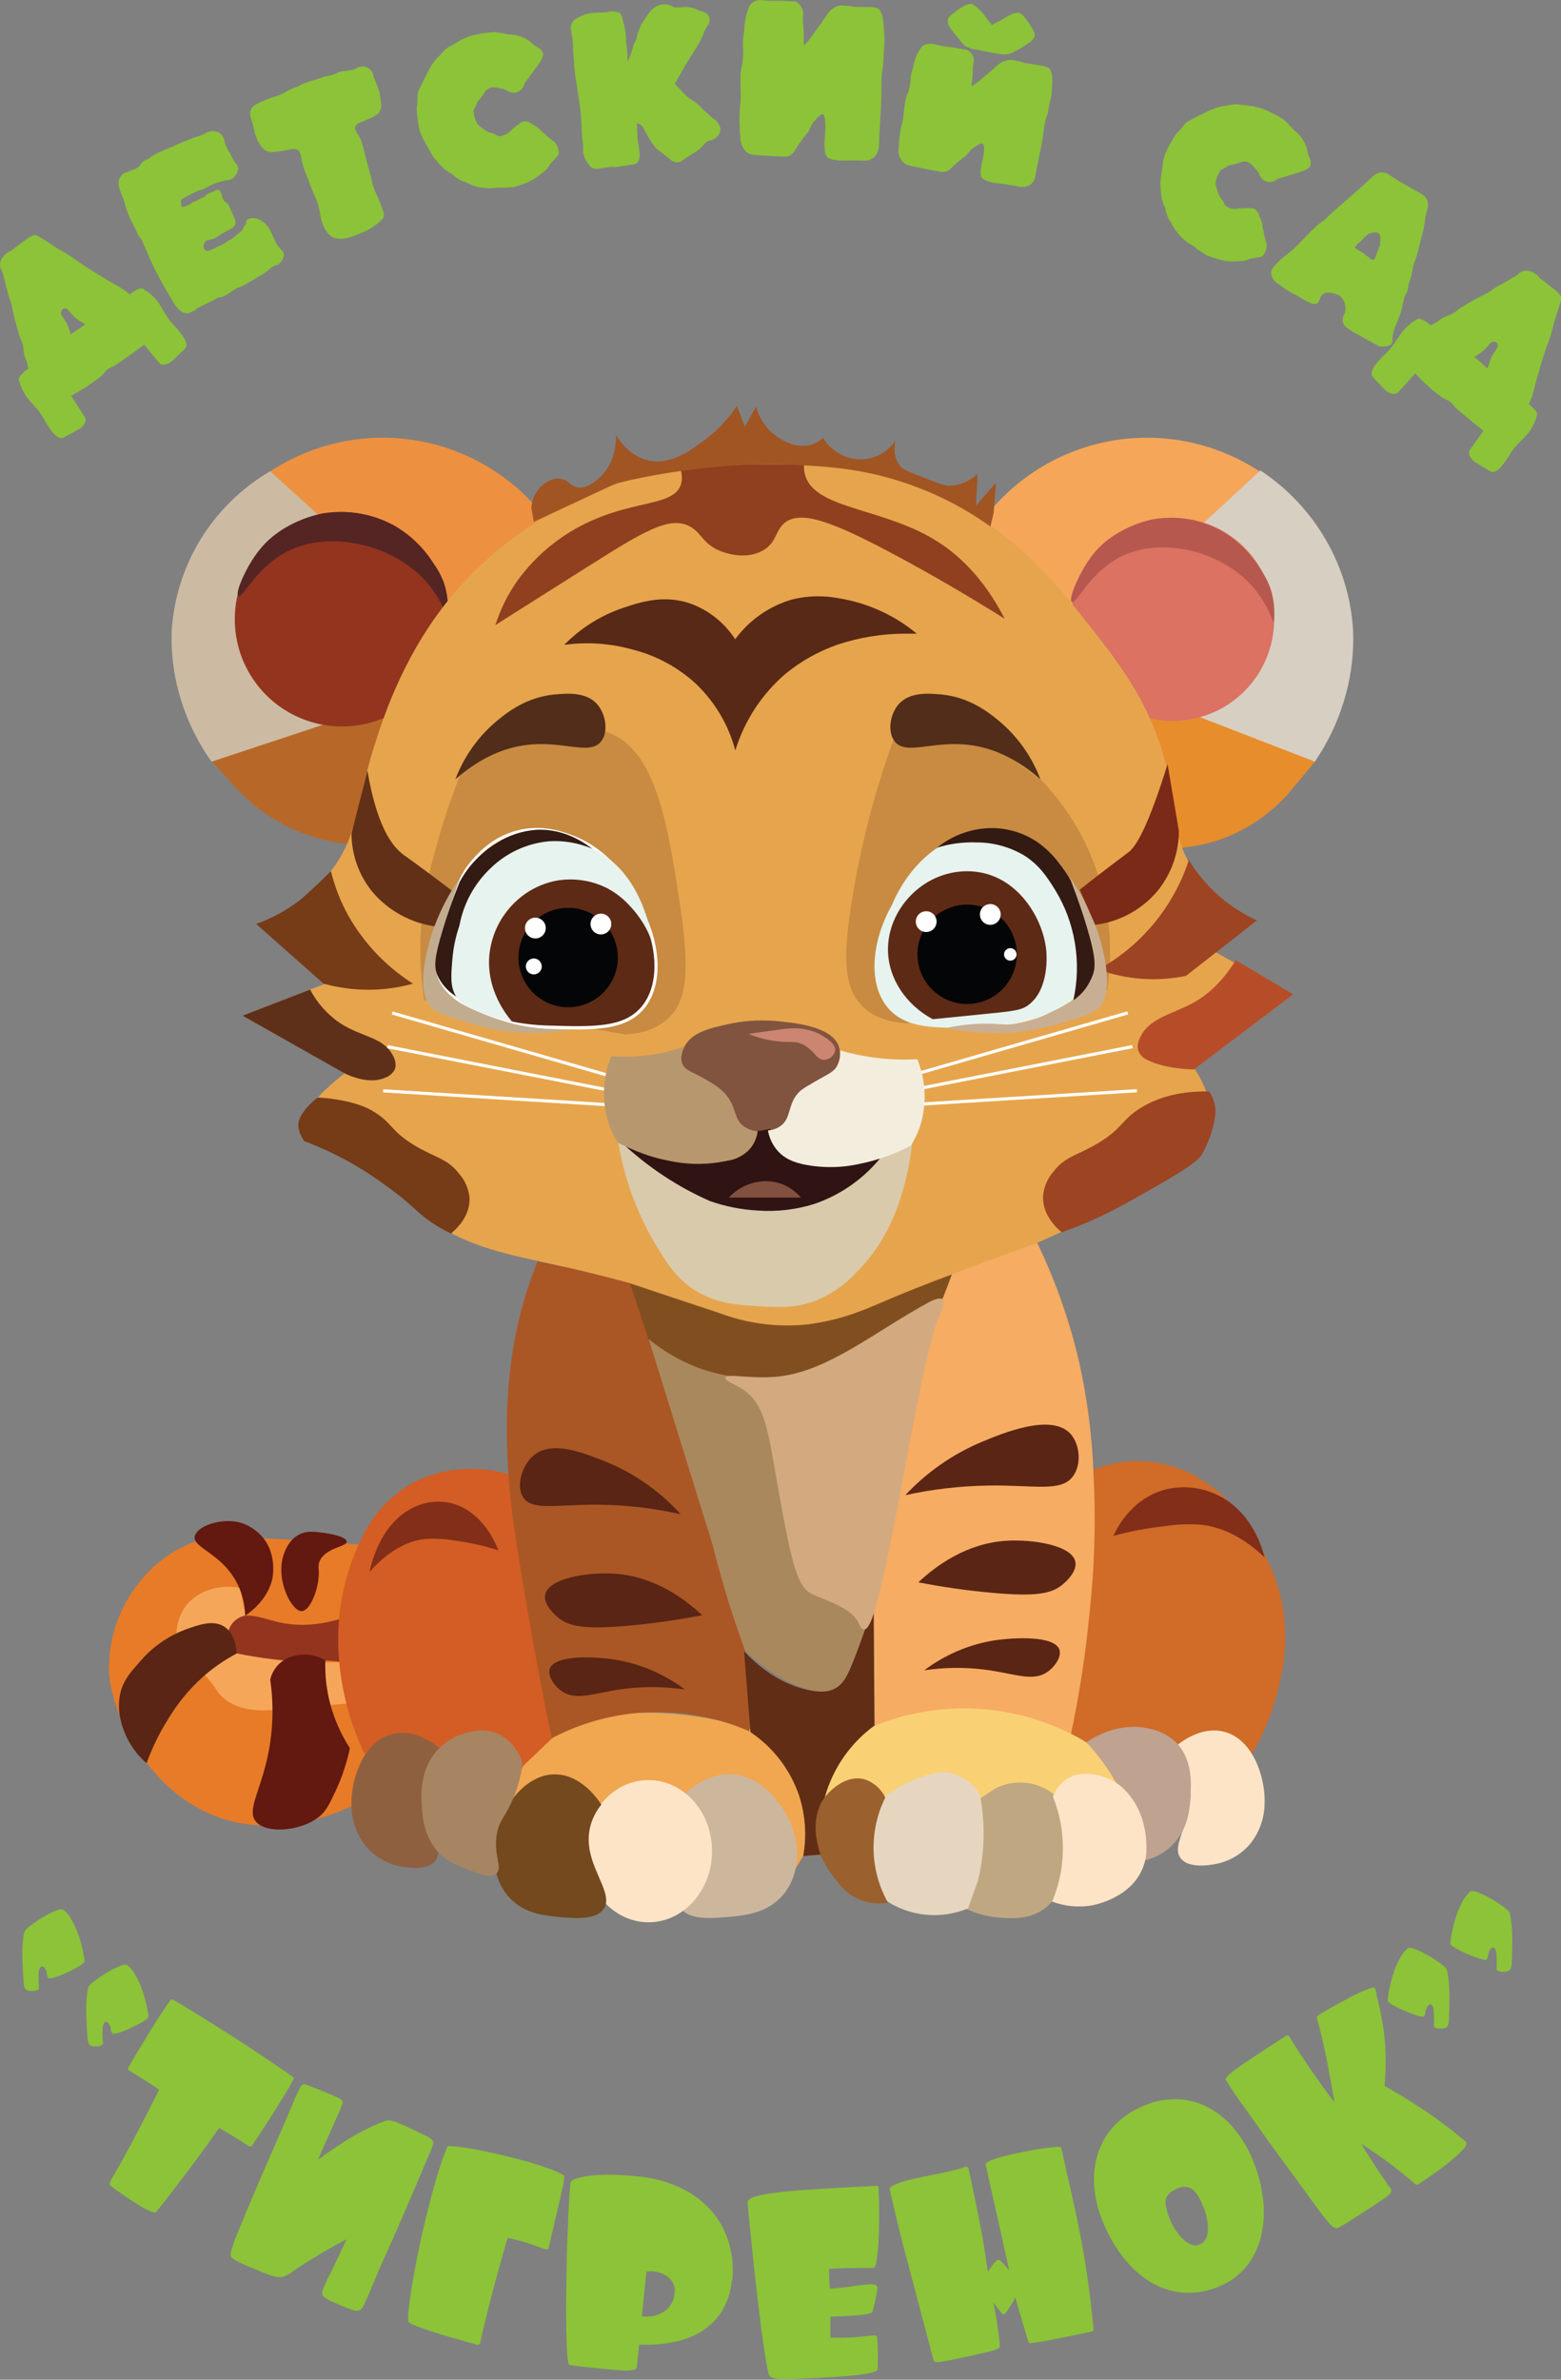<?xml version="1.0" encoding="UTF-8"?> <svg xmlns="http://www.w3.org/2000/svg" width="189" height="288" viewBox="0 0 189 288" fill="none"><rect x="0" y="0" width="189" height="288" fill="#808080" stroke="none"/><g clip-path="url(#clip0_33_5350)"><path d="M138.877 102.536C143.779 102.537 148.571 101.084 152.647 98.361C156.723 95.638 159.9 91.768 161.776 87.239C163.653 82.711 164.144 77.728 163.188 72.92C162.232 68.112 159.871 63.696 156.405 60.23C152.939 56.764 148.523 54.404 143.715 53.448C138.908 52.492 133.924 52.983 129.396 54.859C124.867 56.735 120.997 59.912 118.274 63.988C115.552 68.064 114.099 72.856 114.1 77.758C114.101 84.329 116.712 90.631 121.358 95.277C126.005 99.924 132.306 102.535 138.877 102.536Z" fill="#F6A659"></path><path d="M138.941 86.533C139.988 88.672 140.79 90.922 141.33 93.241C141.782 95.182 142.045 97.162 142.117 99.154C142.413 100.301 142.701 101.453 142.976 102.592C145.196 102.418 147.368 101.853 149.392 100.924C151.91 99.761 154.161 98.093 156.005 96.021L159.314 92.059L144.725 86.529C143.813 86.939 142.825 87.152 141.824 87.152C140.824 87.152 139.836 86.939 138.924 86.529L138.941 86.533Z" fill="#E88D2B"></path><path d="M159.187 92.175L144.426 86.464C149.402 84.835 153.02 80.8 153.656 76.073C153.751 75.399 154.37 70.169 150.588 66.327C149.203 64.941 147.481 63.939 145.59 63.422L152.603 56.934C155.867 59.087 158.585 61.97 160.54 65.356C162.492 68.724 163.62 72.505 163.832 76.391C163.922 78.938 163.632 81.484 162.973 83.946C162.19 86.882 160.914 89.663 159.2 92.171L159.187 92.175Z" fill="#D7CFC2"></path><path d="M141.972 87.251C144.404 87.252 146.781 86.531 148.804 85.181C150.826 83.83 152.403 81.91 153.334 79.663C154.265 77.417 154.509 74.944 154.034 72.559C153.56 70.174 152.389 67.983 150.669 66.263C148.95 64.543 146.759 63.372 144.373 62.898C141.988 62.424 139.516 62.668 137.269 63.599C135.022 64.53 133.102 66.106 131.752 68.129C130.401 70.151 129.681 72.529 129.682 74.961C129.683 78.22 130.978 81.345 133.283 83.65C135.587 85.954 138.713 87.25 141.972 87.251Z" fill="#DB7262"></path><path d="M129.762 72.85C129.363 72.584 130.325 70.195 131.37 68.493C131.732 67.888 132.143 67.313 132.599 66.774C135.289 63.672 139.315 62.907 139.637 62.838C142.479 62.362 145.398 62.864 147.918 64.26C149.793 65.378 151.376 66.925 152.538 68.772C153.053 69.489 153.471 70.27 153.78 71.097C154.259 72.485 154.406 73.966 154.209 75.42C153.643 73.762 152.754 72.233 151.592 70.921C147.63 66.538 140.57 64.999 135.8 67.324C131.967 69.189 130.3 73.199 129.784 72.859L129.762 72.85Z" fill="#B7584F"></path><path d="M46.332 102.536C51.234 102.537 56.026 101.084 60.102 98.361C64.178 95.638 67.355 91.768 69.231 87.239C71.108 82.711 71.599 77.728 70.643 72.92C69.687 68.112 67.326 63.696 63.86 60.23C60.394 56.764 55.978 54.404 51.17 53.448C46.363 52.492 41.38 52.983 36.851 54.859C32.323 56.735 28.452 59.912 25.729 63.988C23.007 68.064 21.554 72.856 21.555 77.758C21.556 84.329 24.167 90.631 28.813 95.277C33.46 99.924 39.761 102.535 46.332 102.536Z" fill="#ED9140"></path><path d="M46.913 86.464C44.988 90.317 43.96 94.555 43.905 98.862L42.96 102.244C37.669 101.871 32.697 99.579 28.977 95.798C27.795 94.509 26.609 93.22 25.432 91.905L41.078 86.473C41.998 86.88 42.993 87.09 44 87.09C45.006 87.09 46.002 86.88 46.922 86.473L46.913 86.464Z" fill="#B76828"></path><path d="M25.627 92.175L40.238 87.341C34.088 86.052 29.533 81.501 28.859 76.211C28.403 72.619 29.645 68.025 33.392 65.27C35.139 64.013 37.189 63.245 39.331 63.044L32.718 57.028C29.237 59.061 26.319 61.929 24.226 65.374C22.195 68.717 21.015 72.507 20.789 76.413C20.699 78.963 21.005 81.511 21.695 83.968C22.516 86.916 23.843 89.699 25.619 92.192L25.627 92.175Z" fill="#CCBBA2"></path><path d="M41.399 87.921C43.965 87.921 46.473 87.16 48.607 85.735C50.74 84.309 52.403 82.283 53.385 79.913C54.367 77.542 54.624 74.933 54.123 72.417C53.623 69.9 52.387 67.589 50.573 65.774C48.758 63.96 46.447 62.724 43.93 62.224C41.413 61.723 38.805 61.98 36.434 62.962C34.064 63.944 32.038 65.607 30.612 67.74C29.187 69.874 28.426 72.382 28.426 74.948C28.426 78.389 29.793 81.688 32.226 84.121C34.658 86.554 37.958 87.921 41.399 87.921Z" fill="#93341F"></path><path d="M28.873 72.142C28.443 71.875 29.453 69.486 30.532 67.789C30.913 67.181 31.344 66.606 31.821 66.07C34.601 62.963 38.752 62.202 39.087 62.133C42.015 61.658 45.018 62.158 47.634 63.556C49.564 64.662 51.202 66.211 52.413 68.076C52.945 68.79 53.379 69.572 53.702 70.401C54.194 71.777 54.342 73.253 54.132 74.699C53.539 73.023 52.611 71.486 51.403 70.182C47.308 65.799 40.016 64.265 35.074 66.59C31.116 68.45 29.397 72.464 28.856 72.12L28.873 72.142Z" fill="#542523"></path><path d="M31.426 111.83C34.617 110.548 37.45 108.51 39.681 105.892C43.441 101.38 42.959 97.706 45.361 90.147C46.556 86.382 49.1 78.63 55.172 71.561C59.003 67.179 63.65 63.584 68.854 60.977C77.346 56.68 84.87 56.276 89.249 56.074C94.556 55.829 106.915 55.262 118.676 62.786C124.654 66.611 128.207 71.076 131.065 74.66C135.315 79.997 139.286 84.973 141.129 92.476C142.521 98.118 141.774 101.397 144.747 105.642C146.607 108.209 149.096 110.254 151.975 111.581L147.072 115.182L156.367 120.339L144.494 129.118C145.628 130.811 147.029 133.549 146.432 136.475C145.697 140.063 142.324 142.134 136.75 145.039C129.144 149.001 124.121 151.055 118.165 153.634C108.586 157.815 102.093 160.939 94.93 161.124C85.442 161.373 86.099 157.304 66.28 152.865C61.124 151.709 55.791 150.78 50.858 146.732C48.911 145.142 48.021 143.875 45.112 142.006C40.299 138.942 37.287 138.924 36.724 136.969C36.346 135.68 37.063 133.531 41.756 129.874L29.367 122.904L39.431 119.037L31.43 111.809L31.426 111.83Z" fill="#E6A54C"></path><path d="M109.773 123.837C108.2 123.756 106.069 123.369 104.479 121.839C102.15 119.592 102.077 115.922 103.061 109.515C104.138 102.535 105.912 95.681 108.355 89.056L118.81 89.12L125.978 94.315C128.514 96.926 130.552 99.977 131.994 103.318C134.198 108.529 134.912 114.249 134.057 119.841L109.795 123.842L109.773 123.837Z" fill="#C88B41"></path><path d="M75.721 125.191C77.298 125.109 79.442 124.705 81.032 123.119C82.622 121.534 83.735 118.973 82.455 110.361C80.925 100.048 79.494 90.439 73.306 88.535C72.257 88.213 72.33 88.802 66.654 89.244C63.809 89.468 62.786 89.438 61.235 89.885C59.352 90.454 57.613 91.423 56.138 92.725C54.726 96.172 53.541 99.708 52.589 103.309C52.08 105.113 51.67 106.944 51.36 108.792C50.734 112.851 50.734 116.981 51.36 121.04L75.704 125.182L75.721 125.191Z" fill="#C88B41"></path><path d="M44.479 93.241C45.584 99.747 47.337 102.325 48.837 103.434C49.099 103.627 50.508 104.624 52.58 106.175C53.568 106.914 54.38 107.533 54.909 107.941L52.988 112.153C49.916 111.802 47.093 110.297 45.09 107.941C43.464 105.948 42.571 103.458 42.559 100.885L44.479 93.266V93.241Z" fill="#613017"></path><path d="M61.438 218.414L63.277 213.864C64.199 212.328 65.418 210.99 66.861 209.928C70.268 207.439 73.942 207.349 77.939 207.28C82.365 207.23 86.768 207.917 90.968 209.313C93.707 211.308 95.742 214.122 96.778 217.349C97.505 219.697 97.67 222.183 97.259 224.607L95.321 227.8C96.197 225.353 96.162 222.672 95.222 220.249C94.566 218.428 93.302 216.889 91.643 215.892C90.934 215.492 88.802 214.281 86.413 215.119C85.265 215.544 84.283 216.324 83.607 217.344C82.416 216.649 81.103 216.188 79.739 215.987C78.614 215.823 77.187 215.617 75.575 216.274C74.451 216.744 73.479 217.514 72.765 218.5C71.994 217.531 70.996 216.767 69.86 216.274C68.679 215.74 67.374 215.539 66.087 215.694C64.248 215.97 62.585 216.939 61.438 218.402V218.414Z" fill="#F1A650"></path><path d="M96.472 223.33C96.532 223.958 96.872 227.426 94.324 229.832C92.45 231.607 90.027 231.817 88.364 231.981C86.309 232.161 83.495 232.41 82.511 231.01C80.899 228.736 86.138 224.727 84.659 220.116C84.281 219.021 83.627 218.041 82.76 217.271C83.551 216.489 85.63 214.663 88.372 214.723C92.983 214.813 96.159 220.15 96.468 223.356L96.472 223.33Z" fill="#CCB79D"></path><path d="M41.553 201.178L41.239 195.854C39.508 196.257 37.727 196.402 35.954 196.284C32.452 196.048 30.737 194.844 28.081 195.734C27.48 195.936 25.993 196.434 25.791 197.479C25.589 198.523 26.616 199.726 28.369 200.487L30.948 201.587L37.526 200.873L41.51 201.161L41.553 201.178Z" fill="#93341F"></path><path d="M43.118 218.316C41.829 218.982 33.471 223.094 25.297 219.476C21.236 217.68 18.796 214.667 17.773 213.378C15.379 210.344 13.81 206.742 13.218 202.923C13.003 199.367 13.938 195.837 15.886 192.855C16.613 191.755 18.976 188.283 23.411 186.662C25.13 186.026 26.642 185.88 33.905 186.276C37.837 186.486 41.21 186.736 43.788 186.955C43.198 188.405 42.702 189.892 42.306 191.407C41.916 192.871 41.618 194.358 41.412 195.858C38.043 196.911 35.525 196.718 33.789 196.34C32.053 195.962 30.402 195.111 28.348 195.76C28.082 195.841 26.2 196.434 26.075 197.504C25.92 198.867 28.696 200.594 31.318 201.088C33.402 201.479 34.193 200.865 37.764 200.891C39.087 200.905 40.409 201.001 41.721 201.178C41.992 202.721 42.344 204.376 42.813 206.116C43.401 208.319 44.119 210.486 44.961 212.605C44.355 214.508 43.737 216.408 43.118 218.316Z" fill="#E87B27"></path><path d="M24.842 202.76C26.453 204.62 26.316 204.908 27.166 205.6C28.138 206.374 29.818 207.173 32.847 206.958L42.825 206.099L41.558 201.161C38.714 201.264 35.866 201.146 33.041 200.809C31.489 200.624 30.033 200.379 28.653 200.104C28.312 199.848 28.035 199.516 27.845 199.134C27.655 198.752 27.556 198.331 27.558 197.904C27.61 197.327 27.847 196.783 28.234 196.352C28.622 195.921 29.138 195.627 29.706 195.515L29.061 192.159C26.161 191.651 23.402 192.752 22.156 194.87C22.023 195.094 20.944 196.989 21.576 198.935C21.971 200.233 22.732 200.323 24.842 202.76Z" fill="#F6A659"></path><path d="M66.981 210.246C65.644 211.535 64.316 212.79 62.98 214.053C62.941 213.726 62.585 211.045 60.462 209.988C59.069 209.305 57.651 209.683 56.448 209.988C55.039 210.35 53.738 211.046 52.654 212.016C52.13 211.18 51.321 210.562 50.376 210.276C49.203 209.962 48.228 210.349 47.17 210.757C46.105 211.178 45.133 211.804 44.309 212.6C42.817 209.581 41.803 206.348 41.3 203.018C40.906 200.458 40.84 197.859 41.103 195.283C41.474 192.084 42.392 188.973 43.819 186.087C45.139 183.241 47.344 180.898 50.105 179.409C52.232 178.341 54.576 177.779 56.955 177.767C58.546 177.752 60.13 177.98 61.652 178.442C62.142 182.315 62.63 186.183 63.117 190.044C63.662 192.202 64.176 194.428 64.66 196.722C65.657 201.449 66.409 205.953 66.976 210.241L66.981 210.246Z" fill="#D35D24"></path><path d="M78.518 232.642C82.768 232.642 86.21 228.775 86.21 224.027C86.21 219.278 82.772 215.432 78.518 215.432C74.264 215.432 70.826 219.3 70.826 224.027C70.826 228.753 74.268 232.642 78.518 232.642Z" fill="#FDE4C7"></path><path d="M90.737 209.536C86.941 207.864 82.817 207.07 78.671 207.215C74.526 207.359 70.467 208.438 66.797 210.37C66.015 206.653 64.953 201.312 63.862 194.84C62.573 187.264 61.932 183.478 61.576 178.614C60.6 165.383 63.295 157.463 64.537 154.085C64.76 153.475 64.966 152.976 65.087 152.65C66.427 152.916 67.798 153.204 69.186 153.509C71.673 154.082 74.061 154.685 76.35 155.318C77.793 158.653 79.645 163.247 81.506 168.855C82.641 172.292 83.384 174.931 84.085 177.449C85.705 183.143 87.054 188.622 88.188 193.864C88.588 194.758 88.992 195.772 89.374 196.92C89.779 198.162 90.115 199.426 90.38 200.706C90.9 203.621 91.019 206.593 90.732 209.541L90.737 209.536Z" fill="#AA5725"></path><path d="M76.627 155.877C79.841 166.233 83.057 176.589 86.274 186.946C86.923 189.524 87.688 192.261 88.599 195.076C89.132 196.718 89.679 198.3 90.24 199.825C91.663 201.144 94.538 203.546 97.881 204.47C99.742 204.981 100.696 204.749 101.319 204.371C101.916 203.979 102.369 203.403 102.608 202.729C103.506 200.581 104.722 197.62 106.132 194.015C107.011 188.531 107.893 183.045 108.779 177.556L114.262 157.514L115.732 154.906C112.482 156.525 109.11 157.884 105.646 158.971C100.872 160.466 98.487 161.214 95.165 161.12C92.256 161.051 89.373 160.127 83.614 158.279C80.692 157.347 78.303 156.479 76.657 155.86L76.627 155.877Z" fill="#AA885D"></path><path d="M76.275 155.31L78.493 162.022C80.302 163.518 82.344 164.705 84.539 165.537C88.481 166.967 92.752 167.225 96.838 166.281C101.087 165.421 104.022 163.621 108.728 160.742C110.817 159.465 112.837 158.078 114.778 156.586C115.182 155.727 115.591 154.846 115.999 153.969C111.981 155.426 109.012 156.642 106.915 157.549C104.654 158.52 101.844 159.775 97.744 160.286C97.624 160.286 97.525 160.312 97.439 160.316C93.952 160.633 90.439 160.16 87.16 158.933L76.275 155.31Z" fill="#814F1F"></path><path d="M129.484 209.798L132.007 211.637C133.001 210.847 134.157 210.285 135.393 209.992C136.564 209.72 137.779 209.692 138.961 209.908C140.144 210.125 141.27 210.582 142.269 211.251C143.244 210.767 144.29 210.441 145.367 210.284C146.364 210.14 147.377 210.14 148.375 210.284L151.383 212.609C153.163 209.655 154.41 206.411 155.066 203.026C155.628 200.517 155.758 197.93 155.452 195.377C154.998 192.041 153.766 188.859 151.856 186.086C150.416 183.156 148.163 180.702 145.367 179.017C143.433 177.815 141.245 177.079 138.977 176.869C136.665 176.676 134.341 177.042 132.2 177.934L132.101 189.644L131.242 196.713L129.502 209.785L129.484 209.798Z" fill="#D06B28"></path><path d="M105.901 209.399C109.094 208.022 112.528 207.29 116.006 207.246C119.483 207.202 122.935 207.846 126.162 209.141C127.301 209.489 128.444 209.833 129.6 210.185C130.666 205.221 131.442 200.199 131.925 195.145C132.53 189.622 132.691 184.059 132.406 178.51C132.242 173.923 131.66 169.361 130.666 164.88C129.513 159.886 127.808 155.036 125.582 150.419L115.269 154.188C110.321 166.908 107.124 180.241 105.768 193.821C105.813 199.015 105.858 204.213 105.901 209.416V209.399Z" fill="#F6AC62"></path><path d="M132.397 117.929C131.662 120.129 129.642 121.246 127.94 122.187C126.948 122.737 124.133 124.164 118.942 124.314C113.502 124.478 109.724 124.585 107.516 121.989C105.114 119.162 105.423 114.117 108.001 109.502C108.517 108.26 110.751 103.288 116.037 101.277C117.232 100.821 119.728 99.91 122.715 100.697C125.701 101.483 127.442 103.52 128.228 104.47C129.565 106.081 130.123 107.804 131.236 111.246C132.349 114.689 132.895 116.446 132.401 117.924L132.397 117.929Z" fill="#E7F3EE"></path><path d="M126.678 115.024C126.721 115.484 127.074 119.69 124.551 121.607C123.666 122.277 122.832 122.359 118.741 122.767L112.932 123.347C109.674 121.594 107.56 118.414 107.513 115.024C107.435 110.129 111.668 105.441 117.096 105.441C122.97 105.441 126.292 111.014 126.678 115.024Z" fill="#5D2A16"></path><path d="M59.018 115.32C58.588 117.765 58.923 121.598 61.415 123.356C61.935 123.721 62.705 124.108 66.77 124.215C72.442 124.336 75.278 124.4 76.924 122.991C79.631 120.67 79.326 116.545 79.279 115.969C78.892 111.646 75.308 106.674 69.645 106.386C63.719 106.081 59.761 111.148 59.022 115.342L59.018 115.32Z" fill="#5D2A16"></path><path d="M50.007 119.05C47.585 117.51 45.465 115.541 43.75 113.24C43.167 112.457 42.634 111.638 42.156 110.786C41.223 109.102 40.521 107.299 40.068 105.428C39.676 105.823 39.105 106.382 38.413 107.039C37.614 107.787 36.694 108.642 36.174 109.042C34.608 110.227 32.869 111.163 31.018 111.818L39.182 119.046C40.625 119.442 42.106 119.679 43.6 119.755C45.762 119.862 47.928 119.625 50.016 119.05H50.007Z" fill="#763B17"></path><path d="M37.553 119.772C38.429 121.444 39.717 122.865 41.295 123.901C43.762 125.47 46.345 125.547 47.488 127.584C47.651 127.876 48.089 128.654 47.81 129.393C47.573 129.877 47.155 130.248 46.645 130.424C44.746 131.284 42.348 130.205 41.742 129.909L29.354 122.917L37.553 119.759V119.772Z" fill="#5F3019"></path><path d="M38.525 132.827C38.933 132.848 42.723 133.054 45.052 134.417C45.501 134.683 45.932 134.978 46.341 135.302C47.527 136.29 47.824 137.193 50.179 138.615C52.701 140.136 54.145 140.179 55.589 142.053C56.304 142.864 56.743 143.881 56.844 144.958C56.968 147.364 54.919 149.031 54.601 149.281C53.601 148.817 52.651 148.254 51.764 147.6C50.557 146.707 50.045 146.053 48.327 144.696C47.618 144.128 47.007 143.686 46.608 143.406C45.444 142.543 44.233 141.746 42.981 141.017C41.024 139.875 38.972 138.903 36.849 138.112C36.496 137.618 35.942 136.66 36.191 135.659C36.324 135.208 36.548 134.79 36.849 134.43C37.306 133.812 37.862 133.275 38.495 132.84L38.525 132.827Z" fill="#763B17"></path><path d="M132.994 117.331C138.185 114.459 142.097 109.729 143.943 104.091C145.896 107.298 148.767 109.844 152.185 111.397L143.6 118.096C140.063 118.84 136.388 118.575 132.994 117.331Z" fill="#9D4423"></path><path d="M149.608 116.218C147.821 119.123 145.904 120.584 144.452 121.375C142.122 122.664 139.295 123.175 138.169 125.298C138.001 125.612 137.555 126.441 137.842 127.227C138.073 127.737 138.497 128.134 139.02 128.332C140.898 129.243 143.364 129.398 144.546 129.432L156.578 120.339L149.621 116.205L149.608 116.218Z" fill="#B74D28"></path><path d="M146.397 132.096C142.384 132.006 139.801 133.05 138.155 134.06C135.744 135.543 136.007 136.492 132.999 138.319C130.455 139.857 129.002 139.909 127.55 141.791C126.827 142.615 126.386 143.647 126.291 144.739C126.166 147.184 128.224 148.873 128.551 149.135C129.41 148.83 130.571 148.396 131.898 147.824C133.84 146.967 135.734 146.004 137.571 144.941C144.524 141.073 145.155 140.317 145.581 139.608C146.328 138.274 146.836 136.82 147.08 135.311C147.169 134.874 147.186 134.425 147.132 133.983C147.036 133.306 146.785 132.66 146.397 132.096Z" fill="#9D4423"></path><path d="M136.48 122.397L110.426 129.926L110.533 130.291L136.604 122.763L136.48 122.397Z" fill="white"></path><path d="M137.068 126.48L110.426 131.71L110.499 132.084L137.142 126.854L137.068 126.48Z" fill="white"></path><path d="M137.639 131.812L110.566 133.493L110.592 133.871L137.665 132.191L137.639 131.812Z" fill="white"></path><path d="M47.535 122.41L47.432 122.775L73.503 130.304L73.606 129.939L47.535 122.41Z" fill="white"></path><path d="M46.938 126.484L46.865 126.858L73.508 132.079L73.581 131.71L46.938 126.484Z" fill="white"></path><path d="M46.397 131.826L46.371 132.204L73.444 133.88L73.469 133.502L46.397 131.826Z" fill="white"></path><path d="M69.8 124.581C68.73 124.581 67.583 124.551 66.362 124.512C62.761 124.4 59.624 123.652 57.274 122.363C55.585 121.431 53.488 120.266 52.736 117.997C52.212 116.429 52.809 114.56 53.896 111.199C55.009 107.761 55.568 106.004 56.93 104.358C57.682 103.46 59.435 101.35 62.546 100.521C65.657 99.691 68.236 100.688 69.344 101.109C74.351 103.013 76.701 107.555 77.483 109.429C80.148 114.207 80.332 119.312 77.939 122.127C76.186 124.19 73.453 124.585 69.8 124.585V124.581ZM64.987 100.572C64.197 100.572 63.41 100.673 62.645 100.873C60.484 101.493 58.583 102.797 57.226 104.59C55.911 106.171 55.357 107.89 54.261 111.298C53.118 114.843 52.633 116.455 53.097 117.855C53.81 120.004 55.748 121.061 57.463 122.011C59.762 123.3 62.843 124.013 66.379 124.117C71.871 124.28 75.507 124.387 77.651 121.861C79.941 119.162 79.739 114.229 77.144 109.588V109.566C76.383 107.744 74.093 103.301 69.216 101.444C67.873 100.893 66.439 100.598 64.987 100.572Z" fill="white"></path><path d="M55.722 106.218C53.675 109.084 52.256 112.349 51.558 115.801C50.763 119.862 51.635 121.198 51.941 121.611C52.671 122.578 54.016 122.977 56.667 123.759C58.927 124.477 61.27 124.9 63.638 125.019C65.563 125.089 67.49 124.945 69.383 124.589C66.999 124.683 64.612 124.466 62.284 123.944C60.593 123.502 58.943 122.919 57.351 122.2C56.229 121.731 53.591 120.455 52.899 117.941C52.624 116.948 52.727 116.046 53.479 113.296C53.973 111.487 54.691 109.067 55.705 106.227L55.722 106.218Z" fill="#C2AC8F"></path><path d="M129.548 106.218C131.594 109.085 133.014 112.35 133.716 115.801C134.489 119.862 133.63 121.198 133.329 121.628C132.603 122.595 131.254 122.995 128.602 123.777C127.013 124.251 125.39 124.602 123.746 124.825C123.484 124.855 122.664 124.954 121.598 124.997C119.228 125.081 116.857 124.886 114.533 124.417C115.849 124.128 117.188 123.955 118.534 123.901C120.764 123.811 121.336 124.112 122.951 123.936C125.259 123.674 126.875 122.616 127.889 122.191C129.006 121.723 131.645 120.446 132.341 117.932C132.612 116.94 132.508 116.037 131.761 113.287C131.267 111.478 130.549 109.059 129.535 106.218H129.548Z" fill="#C8AF94"></path><path d="M90.086 199.838C91.629 201.484 94.194 203.671 97.64 204.483C99.574 204.943 100.489 204.659 101.027 204.388C102.157 203.813 102.655 202.738 103.45 200.706C104.129 198.961 104.95 196.709 105.775 194.028C105.804 198.995 105.835 203.964 105.87 208.935C104.289 210.206 102.947 211.747 101.903 213.486C99.982 216.791 99.167 220.625 99.579 224.426L97.254 224.624C97.699 222.201 97.533 219.705 96.772 217.362C95.709 214.203 93.632 211.484 90.864 209.627L90.086 199.838Z" fill="#612D15"></path><path d="M66.563 201.956C66.258 202.816 67.105 204.04 68.012 204.668C69.838 205.923 71.999 204.84 75.661 204.38C78.075 204.082 80.518 204.114 82.923 204.474C80.502 202.646 77.682 201.419 74.694 200.895C71.961 200.431 67.161 200.267 66.563 201.956Z" fill="#5A2514"></path><path d="M128.264 199.631C128.569 200.491 127.722 201.715 126.816 202.343C124.989 203.593 122.828 202.515 119.162 202.055C116.75 201.757 114.308 201.789 111.904 202.149C114.324 200.322 117.143 199.095 120.129 198.57C122.888 198.119 127.666 197.955 128.264 199.631Z" fill="#5A2514"></path><path d="M130.192 188.983C130.462 190.199 129.006 191.458 128.739 191.694C127.368 192.884 125.499 193.258 119.994 192.756C117.04 192.488 114.101 192.068 111.189 191.497C113.338 189.49 117.034 186.748 121.932 186.464C124.996 186.284 129.758 186.997 130.196 188.983H130.192Z" fill="#5A2514"></path><path d="M66.014 192.962C65.743 194.178 67.2 195.437 67.466 195.674C68.837 196.86 70.706 197.238 76.211 196.735C79.166 196.468 82.105 196.048 85.016 195.476C82.868 193.469 79.172 190.728 74.273 190.444C71.209 190.263 66.448 190.977 66.01 192.962H66.014Z" fill="#5A2514"></path><path d="M64.643 176.121C63.165 177.329 62.443 179.881 63.354 181.244C64.45 182.855 67.359 182.077 72.357 182.103C75.743 182.129 79.117 182.518 82.421 183.263C79.884 180.454 76.741 178.259 73.229 176.848C70.423 175.743 66.839 174.325 64.643 176.121Z" fill="#5A2514"></path><path d="M129.582 173.496C130.777 174.785 130.983 177.299 129.87 178.721C128.405 180.603 125.281 179.705 119.677 179.787C116.292 179.836 112.921 180.225 109.613 180.947C112.194 178.188 115.325 176.002 118.805 174.531C121.383 173.453 127.253 171.008 129.578 173.496H129.582Z" fill="#5A2514"></path><path d="M134.812 185.885C135.04 185.348 136.811 181.394 141.104 180.268C143.073 179.777 145.15 179.947 147.012 180.754C151.739 182.752 152.973 187.891 153.11 188.489C149.784 185.266 146.754 184.664 145.375 184.518C143.888 184.42 142.395 184.486 140.923 184.716C138.863 184.942 136.824 185.33 134.825 185.876L134.812 185.885Z" fill="#822E19"></path><path d="M60.336 187.629C60.138 187.092 58.617 183.138 54.977 182.013C53.301 181.522 51.501 181.696 49.95 182.498C45.914 184.496 44.866 189.636 44.75 190.233C47.582 187.015 50.16 186.413 51.35 186.267C52.618 186.169 53.894 186.234 55.145 186.46C56.908 186.692 58.647 187.082 60.34 187.625L60.336 187.629Z" fill="#822E19"></path><path d="M23.583 185.889C23.317 187.015 25.44 187.633 27.266 189.572C28.788 191.19 29.651 193.319 29.685 195.54C30.48 194.995 32.457 193.469 32.977 191.05C33.024 190.813 33.742 187.182 30.751 185.09C30.067 184.585 29.268 184.257 28.426 184.136C26.346 183.843 23.854 184.78 23.588 185.897L23.583 185.889Z" fill="#631810"></path><path d="M36.556 194.986C35.323 195.051 33.342 191.243 34.326 188.209C34.468 187.78 34.936 186.344 36.268 185.687C37.128 185.257 37.987 185.356 39.074 185.494C39.882 185.592 41.949 185.962 41.979 186.559C42.005 187.238 39.401 187.247 38.688 188.979C38.447 189.559 38.645 189.799 38.589 190.723C38.481 192.601 37.497 194.93 36.56 194.977L36.556 194.986Z" fill="#631810"></path><path d="M32.711 203.314C32.829 202.764 33.069 202.248 33.411 201.802C33.754 201.356 34.191 200.992 34.691 200.736C35.431 200.378 36.249 200.211 37.07 200.249C37.891 200.287 38.689 200.53 39.393 200.955C39.327 202.763 39.536 204.571 40.011 206.318C40.523 208.179 41.316 209.951 42.362 211.573C41.991 213.353 41.414 215.083 40.643 216.73C39.861 218.401 39.457 219.248 38.542 219.948C36.458 221.538 32.551 221.968 31.116 220.593C29.574 219.11 31.898 216.506 32.723 210.834C33.084 208.343 33.084 205.813 32.723 203.322L32.711 203.314Z" fill="#631810"></path><path d="M17.752 213.378C18.422 211.531 19.286 209.76 20.33 208.097C21.456 206.206 22.854 204.493 24.482 203.013C25.744 201.884 27.142 200.914 28.641 200.125C28.641 199.588 28.499 197.831 27.253 196.932C25.908 195.966 24.112 196.614 22.402 197.233C20.193 198.081 18.244 199.489 16.747 201.32C15.741 202.454 14.929 203.395 14.568 204.908C14.318 206.063 14.352 207.262 14.667 208.402C15.158 210.337 16.23 212.075 17.739 213.382L17.752 213.378Z" fill="#5A2514"></path><path d="M135.581 217.121C135.229 215.364 134.428 213.728 133.257 212.373C132.152 211.122 130.927 210.465 129.604 209.794C125.927 207.957 121.9 206.926 117.793 206.772C113.686 206.618 109.593 207.344 105.789 208.9C103.438 210.637 101.607 212.982 100.494 215.684C99.381 218.386 99.027 221.341 99.472 224.229C100.121 225.419 100.761 226.601 101.431 227.791C98.965 223.833 98.647 219.626 100.533 217.409C101.285 216.524 103.206 214.972 105.114 215.63C106.373 216.06 107.001 217.254 107.22 217.701C110.657 214.745 114.65 214.04 117.017 215.729C117.855 216.351 118.487 217.21 118.831 218.195C119.127 217.899 121.508 215.51 124.739 216.021C125.847 216.207 126.885 216.685 127.747 217.405C128.457 216.417 129.496 215.715 130.678 215.428C133.42 214.809 135.478 216.988 135.59 217.112L135.581 217.121Z" fill="#FAD075"></path><path d="M59.826 223.348C59.765 223.971 59.452 227.439 61.854 229.837C63.637 231.611 65.928 231.818 67.518 231.985C69.473 232.166 72.154 232.415 73.104 231.018C74.522 228.87 70.233 225.359 71.518 220.855C71.781 219.96 72.22 219.126 72.807 218.402C72.378 217.736 70.466 214.964 67.535 214.753C63.47 214.448 60.195 219.313 59.826 223.348Z" fill="#73491D"></path><path d="M153.11 218.024C153.15 219.886 152.532 221.702 151.366 223.154C150.406 224.289 149.12 225.101 147.683 225.479C147.309 225.569 144.09 226.369 142.956 224.895C141.667 223.236 144.494 220.563 144.12 216.09C143.957 214.371 143.393 212.713 142.475 211.251C143.081 210.753 145.388 208.986 148.001 209.532C151.662 210.306 153.157 215.011 153.119 218.019L153.11 218.024Z" fill="#FDE4C7"></path><path d="M144.133 217.667C144.043 218.87 143.888 220.941 142.393 222.798C141.449 223.951 140.157 224.767 138.71 225.123C138.044 225.264 137.799 225.183 137.644 225.092C136.815 224.581 137.412 222.897 137.262 220.928C137.129 219.3 136.463 218.109 135.113 215.729C134.121 213.965 132.918 212.328 131.529 210.856C132.389 210.284 135.397 208.393 138.998 209.176C140.217 209.385 141.354 209.933 142.277 210.757C144.477 212.85 144.236 216.073 144.116 217.663L144.133 217.667Z" fill="#BFA290"></path><path d="M42.56 218.316C42.519 220.177 43.135 221.994 44.301 223.446C45.26 224.581 46.546 225.391 47.983 225.767C48.357 225.861 51.58 226.661 52.71 225.187C53.999 223.528 51.176 220.855 51.55 216.382C51.712 214.662 52.275 213.005 53.196 211.543C52.586 211.045 50.278 209.278 47.67 209.824C44.008 210.598 42.513 215.303 42.547 218.311L42.56 218.316Z" fill="#8F603F"></path><path d="M51.077 218.745C51.172 219.944 51.322 222.02 52.822 223.876C53.909 225.23 55.301 225.728 56.504 226.201C58.013 226.798 59.392 227.34 60.084 226.747C60.943 226.012 59.654 224.469 60.183 221.813C60.531 220.095 61.248 219.884 62.215 217.46C62.722 216.183 63.078 214.85 63.277 213.49C63.087 212.729 62.739 212.017 62.255 211.399C61.772 210.782 61.164 210.273 60.471 209.906C58.662 209.046 56.917 209.562 56.118 209.807C54.893 210.192 53.792 210.893 52.925 211.84C50.776 214.233 50.983 217.379 51.086 218.745H51.077Z" fill="#A78462"></path><path d="M118.191 217.993C119.101 222.366 118.708 226.91 117.061 231.061C118.261 231.611 119.548 231.95 120.864 232.062C122.239 232.183 124.37 232.359 126.205 231.164C128.53 229.652 128.96 226.867 129.187 225.38C129.412 223.64 129.265 221.873 128.758 220.194C128.489 219.153 128.11 218.145 127.627 217.186C126.711 216.44 125.609 215.957 124.439 215.789C123.063 215.598 121.663 215.843 120.434 216.489L118.174 217.989L118.191 217.993Z" fill="#BFA881"></path><path d="M117.193 230.967C115.56 231.643 113.784 231.902 112.026 231.719C110.267 231.536 108.583 230.917 107.124 229.918C105.986 228.123 105.342 226.059 105.258 223.934C105.173 221.81 105.651 219.701 106.643 217.821C107.861 216.804 109.233 215.987 110.708 215.402C112.341 214.753 113.596 214.255 115.13 214.59C116.566 214.967 117.809 215.866 118.615 217.112C119.315 220.57 119.248 224.139 118.417 227.567C118.013 228.706 117.601 229.849 117.193 231.005V230.967Z" fill="#E6D6C0"></path><path d="M101.436 227.8C101.873 228.393 102.406 228.909 103.013 229.325C103.302 229.524 103.608 229.695 103.929 229.837C105.055 230.331 106.302 230.48 107.513 230.266C106.425 228.334 105.827 226.165 105.77 223.949C105.713 221.733 106.199 219.536 107.186 217.551C106.943 217.041 106.601 216.585 106.179 216.209C105.758 215.832 105.266 215.544 104.732 215.359C102.244 214.624 100.139 217.16 99.984 217.358C98.141 219.635 98.854 222.634 99.052 223.485C99.481 225.247 100.384 226.433 101.436 227.808V227.8Z" fill="#9A602D"></path><path d="M74.793 137.837C75.468 142.267 76.979 146.528 79.245 150.394C80.706 152.852 81.987 154.949 84.573 156.41C86.984 157.785 89.33 157.931 91.93 158.086C94.165 158.228 96.309 158.361 98.806 157.398C100.644 156.644 102.295 155.497 103.644 154.038C107.993 149.771 109.274 144.451 109.841 141.98C110.108 140.81 110.304 139.624 110.425 138.43L106.94 139.32C104.704 142.304 101.591 144.516 98.037 145.645C95.334 146.442 92.48 146.579 89.713 146.045C86.745 145.529 83.933 144.346 81.488 142.586L74.806 137.859L74.793 137.837Z" fill="#D9CAAC"></path><path d="M85.148 130.859C86.072 131.373 86.92 132.014 87.666 132.762C89.145 134.391 88.526 135.504 89.695 136.471C90.984 137.528 93.274 137.515 94.632 136.471C96.119 135.332 95.272 133.893 96.858 132.264C98.444 130.635 99.931 131.336 101.022 129.656C101.125 129.501 102.006 128.109 101.602 126.751C100.833 124.134 95.904 123.743 93.665 123.549C91.817 123.413 89.958 123.547 88.148 123.949C85.96 124.434 83.683 124.933 82.823 126.759C82.737 126.948 82.243 128.001 82.626 128.964C82.948 129.75 83.627 129.901 85.148 130.867V130.859Z" fill="#815440"></path><path d="M75.662 138.641C79.445 140.595 83.767 141.243 87.956 140.485C89.088 140.361 90.128 139.807 90.861 138.938C91.326 138.35 91.623 137.648 91.721 136.905L93.268 136.617C93.526 138.426 94.295 139.196 94.716 139.522C95.137 139.849 95.704 140.076 99.555 140.201C100.715 140.279 101.879 140.279 103.04 140.201C104.578 139.999 106.063 139.508 107.419 138.753L106.933 139.715C104.788 142.514 101.857 144.609 98.515 145.732C96.323 146.405 94.025 146.667 91.738 146.505C89.756 146.399 87.799 146.008 85.928 145.345C84.008 144.498 82.163 143.492 80.41 142.337C78.741 141.237 77.16 140.007 75.684 138.658L75.662 138.641Z" fill="#301413"></path><path d="M74.019 127.808C73.022 130.235 72.852 132.923 73.534 135.457C73.82 136.447 74.244 137.391 74.793 138.263C76.772 139.306 78.893 140.056 81.088 140.489C83.353 140.985 85.699 140.985 87.964 140.489C89.348 140.162 90.228 139.728 90.869 138.942C91.333 138.354 91.63 137.652 91.728 136.909C91.138 136.867 90.569 136.666 90.082 136.329C88.793 135.405 89.223 134.116 87.955 132.556C87.233 131.667 86.344 131.155 85.248 130.528C83.804 129.694 82.992 129.574 82.635 128.783C82.313 128.066 82.558 127.254 82.829 126.656C81.389 127.175 79.896 127.531 78.377 127.718C76.933 127.903 75.474 127.936 74.024 127.816L74.019 127.808Z" fill="#B7976E"></path><path d="M111.057 128.19C112.052 130.618 112.221 133.306 111.538 135.839C111.254 136.831 110.83 137.777 110.279 138.65C108.298 139.692 106.176 140.441 103.979 140.876C101.714 141.368 99.369 141.368 97.104 140.876C95.432 140.485 94.689 139.853 94.199 139.324C93.564 138.616 93.141 137.743 92.978 136.806C93.496 136.771 93.995 136.605 94.431 136.325C95.875 135.354 95.29 133.656 96.751 132.161C97.104 131.796 97.796 131.4 99.175 130.614C100.314 129.961 100.894 129.733 101.324 129.067C101.66 128.479 101.796 127.797 101.71 127.125C104.747 128.004 107.909 128.364 111.065 128.19H111.057Z" fill="#F3EDDE"></path><path d="M88.248 144.937H96.963C96.276 144.118 95.369 143.513 94.35 143.192C93.278 142.87 92.135 142.87 91.063 143.192C89.984 143.505 89.012 144.109 88.252 144.937H88.248Z" fill="#82503F"></path><path d="M55.137 94.311C58.244 91.612 61.191 90.443 63.852 90.147C68.222 89.635 71.367 91.436 72.755 89.76C73.683 88.634 73.365 86.511 72.373 85.308C71.036 83.692 68.643 83.916 67.143 84.049C63.77 84.358 61.441 86.198 60.268 87.152C57.963 89.05 56.194 91.518 55.137 94.311Z" fill="#522D19"></path><path d="M125.972 94.311C122.865 91.612 119.917 90.443 117.257 90.147C112.887 89.635 109.741 91.436 108.353 89.76C107.425 88.634 107.743 86.511 108.74 85.308C110.072 83.692 112.47 83.916 113.965 84.049C117.339 84.358 119.668 86.198 120.841 87.152C123.147 89.049 124.916 91.517 125.972 94.311Z" fill="#522D19"></path><path d="M68.312 78.046C71.097 77.661 73.932 77.859 76.636 78.626C79.45 79.341 82.044 80.738 84.191 82.692C86.531 84.899 88.207 87.716 89.029 90.826C90.138 87.213 92.252 83.989 95.123 81.531C96.972 80.022 99.069 78.843 101.319 78.046C104.002 77.145 106.813 76.686 109.643 76.688C110.206 76.688 110.679 76.688 111.001 76.688C108.332 74.475 105.125 73.006 101.706 72.43C99.818 72.047 97.869 72.081 95.995 72.528C93.191 73.314 90.732 75.017 89.012 77.367C87.708 75.344 85.769 73.811 83.499 73.01C80.267 71.944 77.483 72.885 75.364 73.594C72.699 74.508 70.284 76.033 68.312 78.046Z" fill="#582916"></path><path d="M141.366 92.472C139.097 99.777 137.627 102.402 136.639 103.137L135.122 104.276C134.546 104.706 133.833 105.256 132.995 105.905C132.033 106.648 131.25 107.271 130.73 107.679L132.6 111.925C135.609 111.554 138.358 110.032 140.27 107.679C141.859 105.65 142.727 103.149 142.737 100.572C142.279 97.873 141.82 95.172 141.362 92.467L141.366 92.472Z" fill="#7B2A17"></path><path d="M59.98 75.648C60.969 75.025 64.759 72.618 71.308 68.489C77.715 64.445 80.972 62.438 83.409 63.65C84.973 64.424 85.055 65.889 87.379 66.753C87.882 66.942 90.289 67.767 92.313 66.654C94.07 65.691 93.825 64.217 95.024 63.263C97.061 61.652 101.122 63.263 108.87 67.432C112.226 69.237 116.605 71.729 121.645 74.883C118.934 69.619 115.707 66.86 113.124 65.3C106.622 61.377 98.484 61.609 97.444 57.363C97.354 56.984 97.322 56.592 97.349 56.203H85.931L82.347 56.684C82.592 57.302 82.626 57.983 82.446 58.623C81.638 61.171 77.186 60.543 71.703 62.98C68.066 64.574 64.923 67.114 62.602 70.337C61.465 71.965 60.581 73.755 59.98 75.648Z" fill="#90401E"></path><path d="M64.63 63.143L64.342 61.498C64.386 60.511 64.8 59.578 65.502 58.885C65.743 58.661 66.624 57.828 67.728 57.918C68.832 58.008 68.97 58.837 69.954 58.984C71.076 59.151 72.064 58.27 72.567 57.819C74.526 56.1 74.603 53.397 74.599 52.688C75.244 53.711 76.464 55.211 78.372 55.696C81.174 56.401 83.714 54.467 85.531 53.084C86.976 51.981 88.222 50.639 89.214 49.117L90.181 51.635L91.539 49.212C91.944 50.711 92.87 52.017 94.152 52.894C94.65 53.225 96.506 54.446 98.406 53.754C98.874 53.585 99.302 53.321 99.665 52.98C100.173 53.847 100.919 54.551 101.813 55.009C102.921 55.59 104.203 55.744 105.417 55.44C106.63 55.137 107.689 54.397 108.393 53.363C108.285 54.003 108.148 55.378 108.973 56.371C109.282 56.74 109.613 56.912 110.911 57.437C113.193 58.348 114.348 58.807 114.976 58.79C116.242 58.725 117.444 58.212 118.366 57.342L118.169 61.209L120.592 58.404L120.304 62.082L119.918 63.728C116.281 61.115 112.221 59.15 107.916 57.918C103.386 56.629 99.596 56.431 96.395 56.272C93.327 56.125 90.253 56.191 87.194 56.47C82.952 56.815 78.744 57.493 74.608 58.498L64.643 63.148L64.63 63.143Z" fill="#A15523"></path><path d="M113.434 102.6C114.987 102.108 116.614 101.89 118.242 101.955C120.251 101.95 122.225 102.485 123.957 103.502C125.865 104.693 126.811 106.201 127.73 107.666C128.952 109.651 129.774 111.855 130.15 114.155C130.527 116.448 130.462 118.793 129.956 121.061C131.065 120.3 131.901 119.203 132.341 117.932C132.621 117.039 132.724 115.951 131.598 112.221C131.168 110.773 130.532 108.852 129.66 106.609C129.227 105.819 128.724 105.07 128.156 104.37C127.406 103.391 126.507 102.535 125.492 101.835C124.017 100.874 122.316 100.319 120.558 100.224C117.971 100.124 115.437 100.974 113.434 102.613V102.6Z" fill="#331A12"></path><path d="M71.953 102.918C70.438 102.373 68.835 102.112 67.226 102.149C65.194 102.132 63.194 102.661 61.437 103.683C59.499 104.861 58.537 106.352 57.609 107.804C56.402 109.688 55.581 111.792 55.193 113.996C54.805 116.199 54.858 118.457 55.348 120.64C54.263 120.042 53.411 119.096 52.929 117.954C52.542 116.944 52.577 115.883 53.677 112.303C54.106 110.872 54.755 108.964 55.641 106.751C56.712 104.763 58.308 103.105 60.256 101.96C61.649 101.083 63.234 100.558 64.875 100.43C68.532 100.207 71.201 102.299 71.944 102.923L71.953 102.918Z" fill="#331A12"></path><path d="M62.013 123.639C61.562 123.136 58.653 119.772 59.306 115.122C59.627 112.925 60.643 110.889 62.206 109.312C63.589 107.942 65.338 107.002 67.243 106.605C69.381 106.204 71.593 106.519 73.534 107.503C74.566 108.055 75.493 108.782 76.275 109.652C77.493 110.939 78.427 112.467 79.017 114.138C78.948 113.528 77.861 105.44 71.69 102.712C70.054 102.01 68.276 101.703 66.499 101.814C63.814 102.05 61.294 103.212 59.37 105.101C57.424 106.951 56.114 109.37 55.627 112.011C55.17 113.346 54.881 114.734 54.768 116.141C54.6 118.199 54.484 119.557 55.318 120.721C55.997 121.68 56.981 122.053 58.833 122.754C59.867 123.144 60.936 123.432 62.026 123.613L62.013 123.639Z" fill="#E7F3EE"></path><path d="M68.79 121.899C69.979 121.899 71.143 121.546 72.132 120.885C73.121 120.224 73.892 119.284 74.348 118.185C74.803 117.086 74.922 115.876 74.69 114.709C74.458 113.542 73.885 112.47 73.044 111.629C72.202 110.787 71.13 110.214 69.963 109.982C68.796 109.75 67.587 109.869 66.487 110.325C65.388 110.78 64.448 111.551 63.787 112.54C63.126 113.53 62.773 114.693 62.773 115.883C62.773 117.478 63.407 119.009 64.535 120.137C65.664 121.265 67.194 121.899 68.79 121.899Z" fill="#040506"></path><path d="M117.096 121.508C118.286 121.508 119.449 121.155 120.439 120.494C121.428 119.833 122.199 118.893 122.654 117.794C123.11 116.695 123.229 115.485 122.997 114.318C122.765 113.151 122.192 112.079 121.35 111.238C120.509 110.396 119.437 109.823 118.27 109.591C117.103 109.359 115.893 109.478 114.794 109.934C113.695 110.389 112.755 111.16 112.094 112.149C111.433 113.139 111.08 114.302 111.08 115.492C111.08 117.087 111.714 118.617 112.842 119.746C113.97 120.874 115.501 121.508 117.096 121.508Z" fill="#040506"></path><path d="M72.755 113.09C73.004 113.09 73.248 113.016 73.455 112.878C73.662 112.739 73.823 112.543 73.918 112.313C74.014 112.083 74.039 111.829 73.99 111.585C73.942 111.341 73.822 111.117 73.645 110.941C73.469 110.764 73.245 110.645 73.001 110.596C72.757 110.547 72.503 110.572 72.273 110.668C72.043 110.763 71.847 110.924 71.708 111.131C71.57 111.338 71.496 111.582 71.496 111.831C71.497 112.164 71.63 112.484 71.866 112.72C72.102 112.956 72.422 113.089 72.755 113.09Z" fill="white"></path><path d="M112.144 112.797C112.393 112.797 112.636 112.722 112.843 112.583C113.049 112.444 113.21 112.247 113.304 112.017C113.399 111.787 113.423 111.534 113.374 111.29C113.325 111.046 113.205 110.822 113.029 110.647C112.852 110.471 112.628 110.351 112.384 110.303C112.14 110.255 111.887 110.28 111.657 110.376C111.427 110.471 111.231 110.632 111.093 110.839C110.955 111.046 110.881 111.29 110.881 111.538C110.881 111.704 110.914 111.868 110.977 112.021C111.041 112.174 111.134 112.313 111.251 112.43C111.369 112.547 111.508 112.64 111.661 112.703C111.814 112.766 111.979 112.798 112.144 112.797Z" fill="white"></path><path d="M119.902 111.929C120.151 111.929 120.394 111.855 120.601 111.717C120.808 111.579 120.97 111.382 121.065 111.152C121.16 110.922 121.185 110.669 121.137 110.425C121.088 110.18 120.968 109.956 120.792 109.78C120.616 109.604 120.392 109.484 120.147 109.435C119.903 109.387 119.65 109.412 119.42 109.507C119.19 109.602 118.993 109.764 118.855 109.971C118.716 110.178 118.643 110.421 118.643 110.67C118.643 111.004 118.775 111.324 119.011 111.561C119.247 111.797 119.568 111.929 119.902 111.929Z" fill="white"></path><path d="M122.325 116.261C122.474 116.261 122.621 116.217 122.745 116.133C122.87 116.05 122.967 115.932 123.024 115.793C123.081 115.655 123.096 115.503 123.066 115.356C123.037 115.209 122.964 115.074 122.858 114.969C122.752 114.863 122.617 114.791 122.47 114.763C122.323 114.734 122.17 114.749 122.032 114.807C121.894 114.865 121.776 114.963 121.694 115.088C121.611 115.213 121.568 115.359 121.568 115.509C121.568 115.608 121.588 115.706 121.626 115.798C121.664 115.889 121.72 115.973 121.79 116.042C121.86 116.112 121.944 116.168 122.036 116.205C122.127 116.243 122.226 116.262 122.325 116.261Z" fill="white"></path><path d="M64.82 113.575C65.069 113.575 65.312 113.501 65.519 113.363C65.726 113.225 65.888 113.028 65.983 112.798C66.078 112.568 66.103 112.315 66.055 112.071C66.006 111.826 65.886 111.602 65.71 111.426C65.534 111.25 65.309 111.13 65.065 111.081C64.821 111.033 64.568 111.058 64.338 111.153C64.108 111.248 63.911 111.41 63.773 111.617C63.634 111.824 63.56 112.067 63.56 112.316C63.56 112.65 63.693 112.97 63.929 113.207C64.165 113.443 64.486 113.575 64.82 113.575Z" fill="white"></path><path d="M64.63 117.924C64.821 117.924 65.007 117.868 65.165 117.762C65.324 117.656 65.447 117.506 65.52 117.33C65.593 117.154 65.612 116.961 65.575 116.774C65.537 116.587 65.446 116.416 65.311 116.281C65.177 116.146 65.005 116.055 64.818 116.018C64.632 115.98 64.438 115.999 64.262 116.072C64.086 116.145 63.936 116.269 63.83 116.427C63.724 116.585 63.668 116.771 63.668 116.962C63.668 117.088 63.693 117.213 63.741 117.33C63.79 117.447 63.861 117.553 63.95 117.642C64.039 117.732 64.145 117.803 64.262 117.851C64.379 117.899 64.504 117.924 64.63 117.924Z" fill="white"></path><path d="M127.494 217.456C129.132 221.533 129.095 226.092 127.391 230.142C128.86 230.687 130.442 230.857 131.993 230.636C132.315 230.584 136.492 229.884 138.168 226.506C138.515 225.8 138.728 225.035 138.795 224.25C138.86 222.854 138.795 219.635 136.595 217.07C136.02 216.374 135.308 215.805 134.503 215.398C134.12 215.213 131.353 213.907 129.165 215.303C128.386 215.815 127.798 216.571 127.494 217.452V217.456Z" fill="#FDE4C7"></path><path d="M93.807 125.986C95.642 126.243 96.089 125.9 97.12 126.372C98.633 127.068 98.839 128.336 99.828 128.267C100.133 128.24 100.421 128.118 100.653 127.917C100.884 127.717 101.047 127.448 101.117 127.15C101.216 126.338 100.085 125.655 99.57 125.341C97.851 124.297 95.926 124.37 94.667 124.563L90.623 125.122C91.642 125.543 92.711 125.832 93.803 125.981L93.807 125.986Z" fill="#CC8570"></path><path d="M89.957 168.167C92.728 169.993 92.999 173.388 94.194 179.989C95.621 187.878 96.343 191.836 98.109 192.803C99.544 193.594 103.059 194.436 103.961 196.438C104.047 196.636 104.271 197.195 104.606 197.212C105.1 197.233 105.538 196.06 105.818 195.179C108.125 187.96 111.585 163.943 113.708 159.328C113.858 158.997 114.515 157.652 114.09 157.265C113.729 156.93 112.728 157.467 112.298 157.695C105.852 161.231 100.485 165.756 94.606 166.547C91.169 167.011 87.954 166.117 87.83 166.745C87.752 167.123 88.964 167.51 89.957 168.163V168.167Z" fill="#D3AA7F"></path><path d="M15.698 35.62C16.592 34.975 17.125 34.76 17.301 34.971C18.039 35.356 18.676 35.911 19.157 36.591C19.439 36.998 19.699 37.42 19.935 37.854C20.012 38.018 20.107 38.172 20.219 38.314C20.5 38.739 20.825 39.136 21.186 39.496C21.545 39.885 21.875 40.3 22.174 40.738C22.366 41.017 22.503 41.331 22.578 41.662C22.591 41.756 22.582 41.853 22.552 41.943C22.522 42.034 22.472 42.117 22.406 42.186L20.786 43.742C20.107 44.206 19.591 44.261 19.248 43.896L17.464 41.722C15.131 43.419 13.872 44.3 13.691 44.352C13.458 44.435 13.237 44.549 13.034 44.691C12.917 44.77 12.816 44.87 12.737 44.988C12.472 45.309 12.169 45.597 11.835 45.847C10.813 46.615 9.733 47.302 8.603 47.901C9.033 48.533 9.57 49.392 10.267 50.48C10.503 50.909 10.297 51.403 9.639 51.902L7.671 52.968C7.584 53.01 7.489 53.033 7.392 53.033C7.295 53.033 7.199 53.01 7.112 52.968C6.822 52.797 6.566 52.572 6.36 52.306C6.034 51.888 5.738 51.447 5.475 50.987C5.242 50.531 4.966 50.1 4.65 49.697C4.549 49.549 4.431 49.413 4.298 49.294C3.838 48.791 3.516 48.413 3.331 48.168C2.839 47.51 2.48 46.763 2.274 45.967C2.235 45.654 2.622 45.194 3.43 44.597C3.365 44.296 3.314 44.077 3.288 43.926L3.133 43.496C2.969 43.133 2.874 42.743 2.854 42.345C2.828 41.883 2.71 41.432 2.506 41.017C2.394 40.762 2.302 40.499 2.231 40.231C2.153 39.951 2.076 39.672 1.994 39.371C1.808 38.764 1.656 38.148 1.539 37.523C1.46 37.059 1.335 36.604 1.165 36.166C1.113 36.097 0.871 35.194 0.439 33.458C0.397 33.228 0.323 33.006 0.22 32.797C0.112 32.624 0.043 32.43 0.016 32.229C-0.01 32.027 0.006 31.822 0.065 31.628C0.167 31.299 0.368 31.011 0.641 30.803C0.764 30.641 0.931 30.519 1.122 30.45C1.202 30.421 1.279 30.381 1.35 30.334C2.377 29.561 2.991 29.097 3.185 28.959C3.418 28.795 3.666 28.651 3.924 28.529C3.996 28.489 4.076 28.463 4.159 28.453C4.241 28.444 4.325 28.451 4.405 28.474C4.573 28.538 4.731 28.626 4.873 28.736C5.552 29.142 6.025 29.443 6.292 29.638C6.724 29.938 7.173 30.213 7.637 30.463C8.106 30.722 8.559 31.009 8.995 31.323C9.936 31.997 10.907 32.633 11.904 33.222C12.703 33.725 13.313 34.081 13.726 34.313C14.138 34.545 14.456 34.743 14.826 34.949C15.086 35.123 15.336 35.313 15.573 35.517L15.724 35.65L15.698 35.62ZM8.582 40.519C8.613 40.442 8.665 40.377 8.732 40.33C8.87 40.235 9.398 39.878 10.318 39.268C10.021 39.066 9.764 38.903 9.553 38.778C9.245 38.593 8.971 38.358 8.741 38.082L8.311 37.588C8.062 37.313 7.826 37.253 7.598 37.416C7.477 37.523 7.403 37.673 7.392 37.833C7.381 37.994 7.433 38.153 7.538 38.275C7.892 38.749 8.173 39.273 8.371 39.831C8.45 40.021 8.509 40.218 8.548 40.42L8.603 40.51L8.582 40.519Z" fill="#8CC338"></path><path d="M28.215 35.156C27.93 35.364 27.635 35.556 27.329 35.731C27.097 35.872 26.838 35.962 26.569 35.993C26.482 35.992 26.396 36.012 26.319 36.054C26.278 36.079 26.239 36.108 26.203 36.14L24.485 36.999C24.321 37.081 24.154 37.162 23.99 37.253C23.856 37.324 23.735 37.419 23.634 37.532C23.445 37.618 23.277 37.7 23.127 37.781C22.448 38.142 21.764 37.803 21.085 36.75L20.578 35.89C20.084 35.065 19.611 34.232 19.156 33.381C18.647 32.43 18.188 31.453 17.781 30.454L17.175 29.079C17.111 28.959 17.034 28.845 16.947 28.74C16.867 28.644 16.794 28.542 16.728 28.435L16.689 28.37C16.509 27.941 16.303 27.511 16.079 27.081C15.647 26.295 15.315 25.457 15.091 24.589C15.003 24.244 14.885 23.907 14.738 23.583L14.519 23.02C14.206 22.161 14.347 21.482 14.949 20.992C15.08 20.925 15.217 20.869 15.357 20.824C15.551 20.769 15.739 20.693 15.916 20.597C16.115 20.554 16.307 20.485 16.487 20.39C16.7 20.283 16.878 20.12 17.003 19.918C17.06 19.809 17.139 19.714 17.235 19.638L17.33 19.561C17.407 19.474 17.5 19.404 17.605 19.355C17.724 19.293 17.851 19.25 17.983 19.226C18.288 18.977 18.618 18.76 18.967 18.577C19.425 18.337 19.899 18.128 20.385 17.95C20.533 17.867 20.692 17.807 20.858 17.769C21.157 17.604 21.467 17.461 21.786 17.339C22.13 17.193 22.744 16.948 23.621 16.609C23.998 16.501 24.37 16.373 24.734 16.226L25 16.067C25.192 15.952 25.409 15.882 25.632 15.863C25.855 15.844 26.08 15.875 26.289 15.956C26.602 16.063 26.863 16.284 27.02 16.574C27.104 16.74 27.163 16.916 27.196 17.099C27.219 17.296 27.279 17.486 27.372 17.662C27.477 17.861 27.57 18.066 27.652 18.276C27.749 18.344 27.827 18.436 27.879 18.543C27.896 18.567 27.907 18.594 27.912 18.623C27.918 18.652 27.917 18.682 27.909 18.71L28.258 19.35C28.331 19.489 28.42 19.619 28.524 19.737C28.616 19.84 28.697 19.952 28.765 20.072C28.818 20.178 28.846 20.294 28.846 20.412C28.846 20.53 28.818 20.646 28.765 20.751C28.685 20.968 28.57 21.169 28.425 21.349C28.328 21.472 28.209 21.576 28.073 21.654C27.954 21.715 27.826 21.759 27.695 21.783C26.908 21.886 26.145 22.118 25.434 22.47C25.189 22.603 24.936 22.728 24.674 22.848L24.592 22.9C24.458 22.967 24.312 23.006 24.162 23.016C23.588 23.257 23.028 23.533 22.486 23.841L21.953 24.137C21.923 24.159 21.91 24.202 21.91 24.275C21.914 24.406 21.926 24.537 21.945 24.666C21.972 24.798 21.985 24.931 21.983 25.066C22.307 25.005 22.622 24.904 22.92 24.765C23.061 24.689 23.192 24.597 23.311 24.49C23.349 24.453 23.392 24.422 23.44 24.4C23.614 24.371 23.78 24.31 23.93 24.219C24.02 24.168 24.128 24.107 24.248 24.026C24.384 23.989 24.515 23.937 24.639 23.871L24.725 23.828C24.824 23.773 24.903 23.687 24.949 23.583L25.133 23.476C25.364 23.357 25.606 23.261 25.855 23.188C25.913 23.144 25.973 23.104 26.036 23.067C26.088 23.021 26.151 22.989 26.219 22.972C26.287 22.956 26.358 22.957 26.426 22.974C26.494 22.991 26.556 23.025 26.608 23.072C26.66 23.119 26.7 23.178 26.723 23.244C26.794 23.378 26.844 23.523 26.869 23.673C26.893 23.834 26.944 23.989 27.02 24.133C27.122 24.312 27.27 24.461 27.45 24.563C27.545 24.607 27.623 24.681 27.673 24.773C27.763 25.022 27.869 25.265 27.991 25.5C28.128 25.783 28.253 26.071 28.361 26.359C28.449 26.578 28.508 26.808 28.537 27.042C28.463 27.226 28.345 27.389 28.193 27.515C28.095 27.603 27.991 27.682 27.879 27.752C27.682 27.855 27.501 27.945 27.329 28.022C27.157 28.1 27.011 28.207 26.899 28.271C26.795 28.329 26.694 28.393 26.599 28.465C26.442 28.584 26.275 28.691 26.1 28.783C25.862 28.922 25.594 29.004 25.318 29.019C25.212 29.039 25.11 29.074 25.013 29.122C24.879 29.194 24.778 29.316 24.734 29.462C24.68 29.552 24.65 29.654 24.644 29.758C24.638 29.863 24.657 29.968 24.699 30.063C24.749 30.146 24.81 30.221 24.88 30.287C25.005 30.377 25.103 30.416 25.172 30.394C25.237 30.378 25.299 30.352 25.357 30.317C25.449 30.269 25.543 30.228 25.64 30.192C25.753 30.156 25.861 30.107 25.963 30.046C26.145 29.946 26.333 29.857 26.526 29.78C26.662 29.727 26.794 29.666 26.921 29.595C27.132 29.475 27.337 29.345 27.535 29.204C27.623 29.147 27.713 29.095 27.806 29.049H27.858C28.078 28.916 28.284 28.76 28.472 28.585C28.692 28.387 28.941 28.186 29.216 27.979C29.309 27.86 29.39 27.732 29.456 27.597C29.526 27.458 29.608 27.325 29.701 27.201C29.793 27.068 29.84 26.908 29.834 26.746C29.839 26.702 29.854 26.66 29.88 26.625C29.906 26.589 29.94 26.561 29.981 26.544C30.189 26.444 30.416 26.393 30.647 26.394C30.839 26.391 31.03 26.425 31.21 26.492C31.862 26.75 32.397 27.238 32.714 27.863C32.847 28.13 32.98 28.409 33.1 28.688C33.199 28.939 33.312 29.183 33.44 29.419C33.62 29.754 33.859 30.054 34.145 30.304C34.206 30.352 34.257 30.412 34.295 30.48C34.342 30.579 34.368 30.686 34.373 30.796C34.377 30.905 34.359 31.014 34.321 31.116C34.218 31.45 34.023 31.748 33.758 31.976C33.593 32.05 33.422 32.109 33.246 32.152C33.066 32.268 32.92 32.354 32.817 32.418C32.699 32.482 32.599 32.574 32.525 32.685L31.953 33.089C31.868 33.152 31.779 33.211 31.687 33.265C31.459 33.385 31.124 33.587 30.672 33.858C30.221 34.129 29.852 34.348 29.564 34.502C29.347 34.623 29.12 34.722 28.885 34.799C28.823 34.798 28.762 34.815 28.709 34.846C28.561 34.929 28.417 35.019 28.279 35.117L28.215 35.156Z" fill="#8CC338"></path><path d="M43.586 28.276C43.41 28.331 43.238 28.396 43.049 28.473C42.664 28.625 42.269 28.748 41.867 28.843C41.431 28.936 40.979 28.925 40.548 28.813C39.916 28.607 39.405 28.009 39.031 27.025C38.931 26.769 38.859 26.502 38.816 26.23C38.736 25.548 38.573 24.879 38.331 24.236L38.146 23.781C37.991 23.467 37.849 23.14 37.716 22.814L37.364 21.826L36.973 20.872C36.723 20.219 36.542 19.542 36.431 18.852C36.417 18.76 36.394 18.669 36.362 18.581C36.178 18.096 35.769 17.932 35.129 18.087C34.347 18.266 33.55 18.375 32.748 18.414C32.563 18.396 32.384 18.341 32.22 18.254C32.056 18.166 31.912 18.047 31.794 17.902C31.555 17.649 31.357 17.359 31.21 17.043C31.116 16.819 31.06 16.686 31.051 16.647C30.901 16.254 30.785 15.848 30.703 15.436C30.6 15.006 30.48 14.576 30.351 14.172C30.257 13.878 30.267 13.561 30.381 13.274C30.492 12.994 30.71 12.768 30.987 12.647L31.382 12.453C31.746 12.263 32.12 12.094 32.504 11.946C32.688 11.873 32.89 11.809 33.101 11.749C33.315 11.691 33.526 11.622 33.733 11.542C34.135 11.391 34.518 11.19 34.871 10.945C34.942 10.902 35.017 10.866 35.095 10.838L35.799 10.554L35.911 10.524L36.087 10.468C36.117 10.454 36.145 10.435 36.169 10.412C36.373 10.28 36.59 10.17 36.818 10.086C37.067 9.995 37.385 9.888 37.785 9.768C38.184 9.647 38.498 9.544 38.743 9.454C39.053 9.337 39.374 9.249 39.701 9.192C39.985 9.145 40.263 9.068 40.531 8.964C40.705 8.897 40.876 8.821 41.042 8.736C41.26 8.653 41.489 8.604 41.721 8.59C41.847 8.589 41.972 8.575 42.095 8.547C42.178 8.529 42.263 8.519 42.348 8.517C42.495 8.51 42.641 8.479 42.778 8.427L43.281 8.186C43.626 8.033 44.016 8.016 44.372 8.139C44.556 8.214 44.721 8.326 44.858 8.469C44.995 8.612 45.1 8.782 45.167 8.968C45.208 9.079 45.233 9.195 45.24 9.312L45.468 9.845L45.528 10.038C45.541 10.073 45.559 10.107 45.58 10.137L45.855 10.859C45.971 11.185 46.038 11.527 46.053 11.873L46.113 12.359C46.185 12.604 46.192 12.864 46.131 13.112C46.071 13.36 45.946 13.588 45.769 13.773C45.334 14.092 44.853 14.342 44.342 14.516C44.003 14.666 43.672 14.812 43.341 14.946C43.267 14.984 43.201 15.037 43.147 15.101C43.093 15.165 43.053 15.24 43.028 15.32C43.003 15.4 42.995 15.484 43.003 15.567C43.011 15.65 43.035 15.731 43.075 15.805C43.122 15.926 43.183 16.041 43.255 16.149C43.445 16.404 43.598 16.685 43.711 16.983C43.876 17.437 44.008 17.902 44.106 18.375C44.239 18.916 44.497 19.9 44.888 21.31C44.927 21.482 44.965 21.649 45 21.813C45.052 22.092 45.123 22.367 45.21 22.638C45.318 22.917 45.434 23.192 45.558 23.454C45.722 23.811 45.907 24.249 46.113 24.782C46.246 25.13 46.366 25.474 46.474 25.822C46.502 25.933 46.502 26.05 46.474 26.161C46.452 26.275 46.405 26.382 46.336 26.475C45.563 27.277 44.614 27.889 43.565 28.263L43.586 28.276Z" fill="#8CC338"></path><path d="M62.06 22.642C61.45 22.723 60.834 22.743 60.221 22.702C59.654 22.81 59.072 22.82 58.502 22.732C57.763 22.645 57.048 22.416 56.396 22.058C55.795 21.883 55.247 21.561 54.802 21.121C54.696 21.036 54.579 20.966 54.454 20.915C54.008 20.645 53.605 20.308 53.259 19.918C53.084 19.738 52.919 19.549 52.765 19.35C52.677 19.238 52.582 19.13 52.481 19.028C52.443 18.998 51.987 18.169 51.115 16.587C50.952 16.188 50.857 15.93 50.818 15.822C50.61 14.921 50.488 14.001 50.453 13.076C50.517 12.664 50.548 12.248 50.543 11.83C50.534 11.511 50.593 11.193 50.715 10.898C51.002 10.276 51.431 9.417 52.004 8.319C52.338 7.709 52.766 7.155 53.272 6.678C53.444 6.502 53.607 6.317 53.771 6.132C53.937 5.94 54.14 5.782 54.368 5.668C54.688 5.506 54.999 5.327 55.3 5.131C55.492 5.055 55.672 4.95 55.833 4.822C55.874 4.793 55.919 4.771 55.966 4.757C56.099 4.714 56.227 4.66 56.349 4.594C56.553 4.5 56.762 4.418 56.976 4.349C57.925 4.095 58.897 3.939 59.877 3.885C60.454 3.952 61.028 4.048 61.596 4.173C61.955 4.17 62.313 4.212 62.661 4.297C63.376 4.479 64.03 4.846 64.557 5.363C64.703 5.496 64.866 5.608 65.042 5.698C65.204 5.767 65.35 5.868 65.471 5.995C65.592 6.122 65.686 6.273 65.747 6.437C65.811 6.717 65.644 7.146 65.24 7.726C64.836 8.307 64.269 9.072 63.521 10.077C63.472 10.341 63.349 10.586 63.166 10.783C62.984 10.979 62.749 11.121 62.49 11.19C62.305 11.228 62.115 11.228 61.931 11.191C61.746 11.154 61.571 11.081 61.415 10.975C61.238 10.864 61.041 10.787 60.835 10.747C60.685 10.722 60.547 10.696 60.406 10.662C60.084 10.563 59.744 10.541 59.413 10.597C59.063 10.718 58.775 10.971 58.609 11.302C58.524 11.405 58.445 11.512 58.373 11.624C58.276 11.777 58.165 11.921 58.042 12.054C57.854 12.226 57.718 12.445 57.647 12.69C57.583 12.924 57.473 13.143 57.324 13.334C57.38 13.734 57.415 13.983 57.436 14.069C57.526 14.421 57.66 14.761 57.836 15.079C58.149 15.328 58.429 15.539 58.665 15.719C58.898 15.894 59.164 16.019 59.447 16.089C59.74 16.144 60.016 16.27 60.251 16.454C60.45 16.488 60.654 16.476 60.848 16.42C61.153 16.351 61.435 16.203 61.664 15.99C62.094 15.573 62.557 15.192 63.048 14.851C63.145 14.777 63.256 14.724 63.375 14.697C63.543 14.671 63.715 14.681 63.88 14.727C64.044 14.772 64.197 14.851 64.329 14.959L64.638 15.148C64.966 15.308 65.258 15.531 65.498 15.805L66.594 16.776C66.752 16.884 66.911 17 67.062 17.12C67.347 17.392 67.539 17.747 67.612 18.134C67.641 18.254 67.655 18.377 67.655 18.5C67.653 18.624 67.609 18.743 67.53 18.839C67.442 18.953 67.347 19.062 67.247 19.166L66.972 19.458C66.916 19.522 66.86 19.582 66.8 19.643C66.702 19.736 66.617 19.841 66.546 19.956C66.424 20.189 66.265 20.4 66.073 20.579C65.893 20.734 65.584 21.009 65.141 21.336C64.633 21.715 64.069 22.014 63.469 22.221C62.999 22.402 62.518 22.557 62.03 22.685L62.06 22.642Z" fill="#8CC338"></path><path d="M82.121 19.647C81.967 19.663 81.811 19.648 81.664 19.602C81.516 19.556 81.379 19.481 81.261 19.381C80.969 19.136 80.664 18.895 80.354 18.667C80.127 18.495 79.895 18.315 79.663 18.13C79.327 17.902 78.803 17.146 78.081 15.865L77.828 15.384C77.697 15.169 77.487 15.015 77.243 14.954L77.11 14.89C77.149 15.921 77.183 16.609 77.213 16.905C77.243 17.202 77.273 17.425 77.325 17.687C77.376 17.95 77.411 18.203 77.445 18.469C77.501 19.286 77.282 19.759 76.792 19.875C75.489 20.09 74.702 20.208 74.433 20.231C74.37 20.239 74.306 20.23 74.248 20.206C74.043 20.204 73.838 20.212 73.634 20.231C73.466 20.247 73.299 20.275 73.135 20.313C72.944 20.356 72.75 20.389 72.555 20.412C72.352 20.435 72.148 20.435 71.945 20.412C71.814 20.387 71.69 20.333 71.582 20.254C71.474 20.175 71.385 20.074 71.322 19.956C70.959 19.536 70.713 19.028 70.608 18.482C70.608 17.834 70.608 17.481 70.583 17.421C70.557 17.361 70.557 17.185 70.544 17.081C70.531 16.978 70.514 16.884 70.505 16.789C70.467 16.36 70.424 15.732 70.389 14.916C70.355 14.374 70.329 13.97 70.308 13.717C70.247 13.034 70.11 12.071 69.908 10.82C69.715 9.652 69.59 8.796 69.538 8.272C69.517 8.057 69.508 7.84 69.513 7.623C69.432 6.798 69.389 6.214 69.384 5.87C69.384 5.337 69.354 5.011 69.345 4.916C69.319 4.714 69.285 4.512 69.246 4.314C69.195 4.048 69.156 3.782 69.126 3.515C69.096 3.286 69.13 3.052 69.224 2.841C69.318 2.629 69.468 2.448 69.659 2.316C70.266 1.917 70.957 1.664 71.678 1.577C71.984 1.547 72.594 1.517 73.5 1.483C73.629 1.431 73.763 1.396 73.9 1.379C74.24 1.359 74.581 1.401 74.906 1.504C74.995 1.543 75.074 1.602 75.137 1.676C75.199 1.751 75.244 1.839 75.266 1.934C75.497 2.633 75.663 3.352 75.761 4.082C75.793 4.401 75.806 4.721 75.799 5.041L75.933 6.059C75.958 6.346 75.976 6.724 75.984 7.194V7.473C76.295 6.777 76.552 6.059 76.753 5.324C76.876 5.18 76.964 5.009 77.011 4.826C77.156 4.14 77.394 3.476 77.716 2.853C77.961 2.454 78.227 2.054 78.515 1.672C78.835 1.145 79.341 0.759 79.933 0.589C80.039 0.56 80.147 0.538 80.256 0.524C80.71 0.483 81.165 0.598 81.545 0.851C81.826 0.923 82.119 0.932 82.404 0.877C82.773 0.838 83.144 0.838 83.513 0.877C83.819 0.943 84.117 1.041 84.402 1.169C84.633 1.27 84.871 1.352 85.116 1.414C85.286 1.459 85.443 1.543 85.575 1.66C85.706 1.778 85.808 1.924 85.872 2.088C85.897 2.168 85.914 2.25 85.924 2.333C85.942 2.624 85.845 2.91 85.653 3.128C85.459 3.427 85.3 3.747 85.18 4.082C85.041 4.44 84.88 4.789 84.699 5.127C84.435 5.571 84.169 6 83.9 6.416C83.629 6.845 83.371 7.245 83.122 7.671C82.946 7.989 82.761 8.307 82.576 8.616C82.271 9.132 81.979 9.647 81.682 10.163C81.991 10.426 82.278 10.714 82.542 11.022C82.886 11.46 83.312 11.826 83.796 12.101C84.278 12.411 84.712 12.789 85.086 13.223C85.408 13.519 85.833 13.889 86.345 14.335C86.77 14.597 87.083 15.007 87.221 15.487C87.231 15.602 87.224 15.718 87.2 15.831C87.142 16.105 87.009 16.358 86.814 16.559C86.619 16.76 86.372 16.903 86.1 16.97C85.831 17.012 85.58 17.132 85.378 17.314C84.927 17.884 84.36 18.353 83.715 18.689C83.34 18.909 82.981 19.154 82.641 19.423C82.495 19.542 82.317 19.616 82.129 19.634L82.121 19.647Z" fill="#8CC338"></path><path d="M101.517 19.402C100.816 19.368 100.348 19.226 100.12 18.972C99.892 18.719 99.785 18.035 99.845 16.776C99.879 16.519 99.901 16.256 99.91 15.994C99.974 14.55 99.867 13.824 99.579 13.811C99.385 13.811 98.977 14.19 98.358 14.959C98.195 15.281 98.032 15.603 97.873 15.938C97.29 16.634 96.756 17.37 96.274 18.139C96.174 18.383 96.004 18.592 95.785 18.739C95.567 18.887 95.309 18.966 95.045 18.968L93.502 18.895C93.227 18.869 92.948 18.852 92.677 18.835C92.183 18.835 91.689 18.783 91.199 18.727C90.965 18.713 90.737 18.639 90.539 18.512C90.341 18.386 90.177 18.212 90.065 18.005C89.802 17.625 89.653 17.178 89.635 16.716C89.647 16.534 89.636 16.35 89.601 16.171C89.598 16.108 89.588 16.046 89.57 15.986C89.57 15.702 89.57 15.423 89.545 15.126C89.519 14.635 89.519 14.143 89.545 13.652C89.545 13.386 89.579 13.124 89.609 12.845C89.639 12.565 89.669 12.29 89.682 11.985C89.682 11.779 89.682 11.555 89.682 11.375C89.648 10.515 89.648 9.656 89.682 8.796C89.7 8.524 89.743 8.253 89.811 7.989C89.869 7.791 89.908 7.588 89.927 7.383L89.97 6.588C89.988 6.302 89.988 6.015 89.97 5.728C89.92 5.102 89.962 4.473 90.095 3.859C90.093 3.093 90.206 2.331 90.43 1.599C90.49 1.435 90.537 1.281 90.58 1.122C90.668 0.783 90.872 0.486 91.158 0.283C91.443 0.081 91.792 -0.013 92.14 0.017C92.531 0.056 92.935 0.082 93.348 0.103C93.491 0.112 93.634 0.112 93.778 0.103C93.908 0.095 94.038 0.095 94.168 0.103C94.289 0.103 94.495 0.103 94.774 0.103L95.569 0.146C95.703 0.154 95.836 0.154 95.969 0.146H96.128C96.198 0.144 96.267 0.159 96.33 0.189C96.739 0.401 97.048 0.765 97.189 1.203C97.243 1.444 97.263 1.692 97.25 1.938L97.219 2.213C97.219 2.299 97.219 2.458 97.219 2.686C97.227 2.893 97.247 3.1 97.28 3.305C97.305 3.489 97.323 4.224 97.323 5.513L97.942 4.847C98.186 4.504 98.427 4.173 98.672 3.846C99.239 3.098 99.763 2.355 100.253 1.612C100.479 1.288 100.784 1.027 101.139 0.855C101.384 0.718 101.661 0.648 101.942 0.653L102.875 0.731C103.066 0.785 103.264 0.817 103.463 0.825C104.586 0.845 105.184 0.854 105.255 0.851C105.358 0.84 105.462 0.84 105.565 0.851C105.798 0.865 106.027 0.917 106.244 1.006C106.699 1.206 106.958 2.037 107.021 3.498L107.052 4.057C107.092 4.469 107.102 4.884 107.082 5.299C107.082 5.561 107.047 5.827 107.013 6.102L106.944 7.456V7.752L106.918 7.984C106.828 8.418 106.769 8.857 106.742 9.299C106.742 9.793 106.721 10.288 106.721 10.782C106.721 11.345 106.721 11.908 106.686 12.462C106.656 13.244 106.609 14.018 106.562 14.787C106.523 15.363 106.484 15.943 106.463 16.506L106.433 17.481C106.426 17.96 106.286 18.427 106.029 18.831C105.862 19.029 105.652 19.186 105.415 19.292C105.179 19.398 104.921 19.449 104.662 19.441H104.267C103.536 19.406 102.806 19.406 102.067 19.441H101.534L101.517 19.402Z" fill="#8CC338"></path><path d="M120.25 22.092C119.759 22.049 119.292 21.86 118.909 21.55C118.69 21.348 118.677 20.751 118.866 19.763C118.926 19.564 118.975 19.361 119.012 19.157C119.223 18.014 119.193 17.438 118.909 17.369C118.72 17.339 118.273 17.58 117.585 18.104C117.388 18.336 117.194 18.568 117.005 18.804C116.366 19.266 115.76 19.771 115.192 20.317C115.039 20.504 114.839 20.647 114.612 20.731C114.386 20.815 114.141 20.837 113.903 20.794L112.39 20.515C112.119 20.45 111.844 20.39 111.582 20.338C111.097 20.248 110.615 20.145 110.13 20.033C109.911 19.996 109.704 19.91 109.524 19.781C109.344 19.653 109.195 19.485 109.09 19.29C108.869 18.971 108.763 18.586 108.789 18.198C108.816 18.057 108.824 17.913 108.815 17.769C108.823 17.72 108.823 17.671 108.815 17.623C108.841 17.395 108.858 17.171 108.875 16.948C108.896 16.559 108.942 16.171 109.012 15.788C109.051 15.573 109.103 15.361 109.167 15.152C109.227 14.941 109.279 14.722 109.322 14.494C109.365 14.267 109.378 14.172 109.391 14.017C109.444 13.335 109.535 12.657 109.661 11.985C109.705 11.77 109.776 11.562 109.872 11.366C109.95 11.222 110.008 11.067 110.044 10.906L110.177 10.287C110.218 10.061 110.245 9.833 110.259 9.604C110.265 9.385 110.29 9.166 110.332 8.951C110.388 8.672 110.468 8.399 110.572 8.134C110.653 7.524 110.844 6.932 111.135 6.39C111.209 6.275 111.276 6.156 111.337 6.033C111.638 5.444 112.197 5.208 113.017 5.333C113.4 5.427 113.791 5.513 114.199 5.59C114.341 5.617 114.485 5.634 114.629 5.642C114.766 5.642 114.895 5.659 115.016 5.694C115.136 5.694 115.338 5.741 115.626 5.775L116.399 5.93L116.795 6.003H116.949C117.017 6.011 117.083 6.031 117.143 6.063C117.499 6.267 117.762 6.602 117.878 6.996C117.911 7.19 117.911 7.39 117.878 7.584L117.826 7.799C117.805 7.926 117.791 8.054 117.783 8.182C117.773 8.348 117.773 8.514 117.783 8.68C117.756 9.269 117.695 9.856 117.603 10.438L118.282 10.008C118.568 9.767 118.843 9.54 119.107 9.325C119.743 8.809 120.34 8.298 120.907 7.782C121.181 7.551 121.507 7.391 121.857 7.314C122.121 7.238 122.398 7.224 122.669 7.271L123.58 7.468C123.764 7.541 123.956 7.594 124.152 7.627C125.26 7.812 125.87 7.911 125.922 7.915C125.974 7.92 126.128 7.945 126.227 7.967C126.456 8.009 126.677 8.084 126.885 8.19C127.314 8.418 127.486 9.11 127.392 10.279L127.362 10.734C127.358 11.064 127.327 11.394 127.267 11.718C127.23 11.929 127.179 12.137 127.117 12.341L126.906 13.416L126.872 13.639L126.829 13.828C126.693 14.154 126.59 14.492 126.519 14.838C126.455 15.225 126.395 15.62 126.339 16.02C126.283 16.419 126.214 16.909 126.133 17.343C126.021 17.958 125.9 18.564 125.772 19.174C125.673 19.63 125.578 20.081 125.492 20.528L125.359 21.301C125.301 21.689 125.111 22.046 124.822 22.311C124.405 22.589 123.895 22.691 123.404 22.595L123.013 22.517C122.295 22.38 121.569 22.272 120.834 22.186C120.641 22.165 120.465 22.135 120.301 22.109L120.25 22.092ZM117.731 5.934C117.379 5.805 117.126 5.706 116.975 5.642C116.8 5.554 116.651 5.421 116.545 5.255C116.016 4.657 115.519 4.032 115.054 3.382C114.834 3.107 114.724 2.761 114.745 2.411C114.772 2.293 114.815 2.18 114.874 2.075C115.244 1.73 115.64 1.414 116.06 1.13C116.786 0.636 117.306 0.412 117.624 0.472L117.727 0.498C118.406 0.92 118.981 1.49 119.407 2.166C119.425 2.197 119.652 2.484 120.091 3.025C120.413 2.849 120.705 2.694 120.989 2.57C121.552 2.23 121.973 1.985 122.239 1.852C122.552 1.645 122.917 1.533 123.292 1.53C123.606 1.585 124.014 1.959 124.512 2.707C124.796 3.118 125.049 3.548 125.269 3.996C125.282 4.116 125.282 4.237 125.269 4.357C125.161 4.704 124.924 4.996 124.607 5.174L123.447 5.93C123.141 6.066 122.843 6.219 122.553 6.385C122.282 6.504 121.99 6.568 121.694 6.575C121.57 6.6 121.443 6.6 121.32 6.575L120.03 6.368C119.566 6.278 119.137 6.192 118.763 6.106L117.701 5.926L117.731 5.934Z" fill="#8CC338"></path><path d="M145.981 30.807C145.446 30.507 144.942 30.154 144.477 29.754C143.964 29.502 143.497 29.166 143.093 28.761C142.554 28.246 142.116 27.634 141.804 26.956C141.43 26.45 141.185 25.86 141.091 25.237C141.059 25.107 141.005 24.984 140.932 24.872C140.738 24.387 140.617 23.876 140.575 23.355C140.545 23.102 140.523 22.852 140.515 22.608C140.513 22.464 140.501 22.32 140.48 22.178C140.48 22.139 140.588 21.215 140.846 19.406C140.908 19.14 140.984 18.878 141.073 18.62C141.444 17.773 141.895 16.962 142.419 16.2C142.718 15.91 142.992 15.595 143.239 15.259C143.424 14.999 143.665 14.783 143.944 14.628C144.546 14.295 145.405 13.866 146.522 13.338C147.147 13.053 147.813 12.866 148.495 12.784C148.74 12.741 148.98 12.698 149.221 12.642C149.471 12.593 149.728 12.593 149.977 12.642C150.329 12.704 150.683 12.745 151.039 12.767C151.239 12.822 151.446 12.846 151.653 12.84C151.705 12.838 151.756 12.848 151.804 12.87C151.935 12.914 152.07 12.947 152.208 12.969C152.427 13.013 152.643 13.075 152.852 13.154C153.771 13.509 154.649 13.962 155.469 14.507C155.896 14.907 156.302 15.329 156.685 15.771C156.976 15.982 157.237 16.23 157.463 16.51C157.926 17.081 158.23 17.765 158.344 18.491C158.379 18.688 158.441 18.878 158.529 19.058C158.619 19.208 158.676 19.376 158.696 19.55C158.717 19.725 158.699 19.901 158.645 20.068C158.533 20.339 158.142 20.575 157.48 20.79C156.818 21.005 155.895 21.288 154.7 21.649C154.504 21.831 154.26 21.954 153.997 22.004C153.734 22.053 153.462 22.027 153.213 21.929C153.042 21.85 152.889 21.737 152.763 21.598C152.636 21.458 152.54 21.294 152.478 21.116C152.404 20.92 152.292 20.74 152.147 20.588C152.044 20.476 151.954 20.369 151.859 20.261C151.661 19.988 151.4 19.766 151.099 19.612C150.747 19.503 150.366 19.535 150.037 19.703C149.907 19.73 149.779 19.767 149.655 19.814C149.488 19.876 149.315 19.922 149.139 19.952C148.886 19.977 148.643 20.07 148.439 20.223C148.249 20.374 148.032 20.486 147.799 20.553C147.597 20.906 147.485 21.125 147.446 21.207C147.307 21.541 147.212 21.892 147.163 22.251C147.266 22.642 147.365 22.981 147.446 23.269C147.529 23.546 147.665 23.804 147.846 24.03C148.048 24.248 148.196 24.512 148.276 24.799C148.413 24.946 148.582 25.061 148.77 25.134C149.056 25.261 149.37 25.308 149.681 25.272C150.275 25.196 150.874 25.167 151.473 25.186C151.594 25.185 151.713 25.209 151.825 25.255C151.976 25.335 152.108 25.446 152.214 25.581C152.319 25.715 152.394 25.871 152.435 26.037L152.569 26.372C152.738 26.696 152.839 27.051 152.865 27.416L153.162 28.856C153.222 29.042 153.278 29.227 153.329 29.41C153.397 29.798 153.337 30.198 153.157 30.549C153.11 30.663 153.049 30.771 152.977 30.871C152.899 30.968 152.792 31.038 152.672 31.069C152.531 31.111 152.387 31.142 152.242 31.163L151.847 31.232C151.766 31.253 151.684 31.267 151.602 31.275C151.466 31.292 151.334 31.325 151.206 31.374C150.97 31.487 150.715 31.558 150.454 31.584C150.218 31.606 149.823 31.623 149.255 31.636C148.622 31.636 147.993 31.537 147.39 31.344C146.904 31.205 146.425 31.041 145.955 30.854L145.981 30.807Z" fill="#8CC338"></path><path d="M163.822 40.174C163.733 40.122 163.648 40.063 163.568 39.998C163.444 39.896 163.312 39.804 163.173 39.723C163.031 39.649 162.907 39.546 162.807 39.421C162.708 39.296 162.636 39.152 162.595 38.997C162.555 38.843 162.547 38.682 162.572 38.524C162.598 38.366 162.656 38.216 162.743 38.082C162.926 37.676 162.955 37.218 162.825 36.792C162.733 36.367 162.485 35.993 162.128 35.744C161.762 35.562 161.363 35.455 160.955 35.43C160.753 35.389 160.543 35.412 160.354 35.497C160.166 35.581 160.009 35.724 159.907 35.903C159.878 35.948 159.856 35.997 159.842 36.049C159.814 36.2 159.762 36.345 159.688 36.479C159.484 36.814 159.14 36.878 158.656 36.672C158.447 36.552 158.227 36.453 157.999 36.376C157.844 36.268 157.694 36.169 157.535 36.075C157.29 35.929 156.959 35.744 156.542 35.529L155.94 35.177C155.792 35.09 155.649 34.995 155.511 34.893C155.081 34.579 154.81 34.382 154.686 34.309C154.476 34.176 154.3 33.996 154.17 33.784C154.054 33.629 153.975 33.449 153.939 33.258C153.903 33.068 153.91 32.872 153.959 32.684C153.983 32.616 154.014 32.55 154.05 32.487C154.105 32.396 154.175 32.315 154.256 32.246C154.619 31.833 155.009 31.445 155.425 31.086C155.597 30.944 155.769 30.811 155.936 30.686C156.156 30.532 156.367 30.366 156.568 30.188C157.019 29.758 157.462 29.294 157.904 28.843C158.347 28.391 158.841 27.884 159.318 27.42C159.541 27.221 159.775 27.034 160.019 26.862C160.331 26.645 160.619 26.396 160.878 26.118C161.054 25.925 161.656 25.388 162.691 24.503C164.187 23.213 165.369 22.152 166.237 21.331C166.463 21.096 166.759 20.941 167.081 20.886C167.403 20.832 167.733 20.883 168.024 21.03C168.132 21.095 168.299 21.215 168.536 21.387L169.365 21.916L169.915 22.229C170.027 22.298 170.143 22.358 170.25 22.414C170.336 22.452 170.419 22.495 170.499 22.543L170.68 22.663L171.286 23.007C171.612 23.183 171.896 23.346 172.145 23.488C172.824 23.918 173.043 24.558 172.79 25.465C172.664 25.91 172.57 26.364 172.511 26.823C172.42 27.494 172.276 28.156 172.081 28.804C171.956 29.234 171.849 29.689 171.758 30.132C171.672 30.542 171.551 30.945 171.398 31.335C171.223 31.767 171.094 32.217 171.015 32.676C170.956 33.093 170.857 33.503 170.719 33.901C170.589 34.278 170.494 34.666 170.435 35.061C170.402 35.233 170.34 35.399 170.25 35.551C170.167 35.695 170.095 35.846 170.035 36.002C169.958 36.294 169.889 36.59 169.829 36.887C169.777 37.219 169.694 37.546 169.58 37.862C169.532 37.962 169.495 38.065 169.468 38.172C169.279 38.69 169.086 39.185 168.888 39.654C168.682 40.178 168.582 40.737 168.591 41.3C168.583 41.396 168.552 41.489 168.501 41.571C168.372 41.79 168.071 41.906 167.642 41.928C167.377 41.986 167.101 41.956 166.855 41.842C166.731 41.769 166.426 41.614 165.996 41.378C165.566 41.141 165.192 40.948 164.956 40.802C164.72 40.656 164.586 40.583 164.462 40.518C164.217 40.398 164.032 40.286 163.847 40.187L163.822 40.174ZM165.97 31.357C166.194 31.494 166.357 31.46 166.477 31.271C166.498 31.24 166.51 31.204 166.512 31.167L167.087 29.646L167.109 29.272C167.157 28.986 167.139 28.692 167.057 28.413C167.028 28.339 166.979 28.276 166.916 28.228C166.726 28.148 166.519 28.114 166.314 28.129L166.108 28.181C166.084 28.182 166.061 28.191 166.043 28.207C166.017 28.215 165.988 28.215 165.962 28.207C165.801 28.245 165.653 28.323 165.532 28.434L165.188 28.718C165.002 28.966 164.787 29.191 164.548 29.388C164.44 29.414 164.264 29.608 164.028 29.973C164.197 30.11 164.377 30.235 164.565 30.347L164.995 30.587C165.12 30.656 165.231 30.748 165.321 30.858C165.516 30.971 165.697 31.105 165.863 31.258C165.882 31.297 165.914 31.328 165.953 31.348L165.97 31.357Z" fill="#8CC338"></path><path d="M185.038 48.855C185.898 49.545 186.246 50.004 186.082 50.23C185.908 51.045 185.536 51.805 185 52.443C184.681 52.823 184.341 53.185 183.981 53.526C183.843 53.641 183.719 53.772 183.612 53.917C183.276 54.3 182.979 54.716 182.726 55.159C182.443 55.611 182.127 56.042 181.781 56.448C181.563 56.708 181.298 56.924 180.999 57.084C180.91 57.12 180.814 57.136 180.718 57.13C180.622 57.124 180.528 57.097 180.444 57.05L178.528 55.881C177.901 55.348 177.716 54.865 177.974 54.433L179.611 52.142C177.355 50.333 176.173 49.345 176.083 49.181C175.942 48.978 175.776 48.793 175.589 48.632C175.477 48.543 175.352 48.472 175.219 48.421C174.839 48.252 174.483 48.035 174.158 47.776C173.15 46.993 172.206 46.131 171.334 45.198C170.832 45.765 170.148 46.517 169.289 47.476C168.919 47.815 168.404 47.742 167.751 47.248L166.208 45.623C166.143 45.551 166.097 45.464 166.073 45.369C166.05 45.275 166.048 45.177 166.07 45.082C166.151 44.757 166.297 44.451 166.5 44.184C166.826 43.756 167.186 43.357 167.579 42.989C167.954 42.645 168.295 42.265 168.597 41.855C168.717 41.725 168.819 41.581 168.902 41.425C169.166 41.001 169.453 40.592 169.762 40.2C170.268 39.554 170.894 39.011 171.605 38.602C171.906 38.487 172.449 38.741 173.234 39.362C173.509 39.221 173.706 39.117 173.844 39.053L174.218 38.795C174.526 38.544 174.877 38.351 175.253 38.224C175.692 38.076 176.097 37.846 176.448 37.545C176.668 37.372 176.899 37.214 177.14 37.072C177.389 36.926 177.638 36.78 177.892 36.642C178.427 36.304 178.983 35.998 179.555 35.727C179.982 35.526 180.387 35.285 180.767 35.005C180.818 34.936 181.626 34.472 183.195 33.596C183.403 33.493 183.598 33.364 183.775 33.213C183.913 33.066 184.082 32.949 184.268 32.871C184.455 32.792 184.655 32.754 184.858 32.758C185.201 32.767 185.532 32.886 185.803 33.097C185.897 33.138 185.985 33.19 186.065 33.252C186.141 33.315 186.209 33.387 186.267 33.467C186.313 33.538 186.37 33.601 186.435 33.656C187.449 34.451 188.059 34.915 188.248 35.069C188.474 35.247 188.681 35.447 188.867 35.667C188.925 35.726 188.971 35.797 189.001 35.874C189.03 35.952 189.043 36.035 189.039 36.118C189.023 36.297 188.98 36.472 188.91 36.638C188.691 37.399 188.523 37.927 188.407 38.241C188.236 38.735 188.092 39.239 187.977 39.749C187.852 40.267 187.698 40.778 187.518 41.279C187.102 42.363 186.742 43.467 186.439 44.588C186.164 45.486 185.966 46.173 185.859 46.62C185.752 47.067 185.653 47.437 185.541 47.849C185.437 48.142 185.316 48.429 185.18 48.709L185.094 48.889L185.038 48.855ZM178.446 43.243C178.529 43.25 178.607 43.283 178.67 43.337C178.803 43.441 179.28 43.862 180.114 44.592C180.23 44.257 180.32 43.965 180.384 43.733C180.483 43.386 180.64 43.059 180.848 42.766L181.205 42.203C181.411 41.889 181.407 41.648 181.205 41.468C181.138 41.421 181.062 41.389 180.982 41.372C180.903 41.355 180.82 41.355 180.74 41.37C180.66 41.386 180.584 41.417 180.516 41.463C180.448 41.508 180.39 41.567 180.346 41.636C179.982 42.104 179.547 42.513 179.056 42.847C178.894 42.975 178.718 43.084 178.532 43.174L178.459 43.251L178.446 43.243Z" fill="#8CC338"></path><path d="M7.723 231.147C8.08 231.463 8.382 231.836 8.617 232.252C8.884 232.71 9.117 233.189 9.313 233.683C9.516 234.193 9.688 234.715 9.828 235.247C9.966 235.78 10.078 236.265 10.159 236.712C10.189 236.854 10.209 236.997 10.22 237.142C10.245 237.34 10.22 237.46 10.189 237.507C9.932 237.744 9.642 237.943 9.33 238.1C8.9 238.341 8.44 238.577 7.963 238.801C7.524 239.002 7.071 239.176 6.61 239.321C6.197 239.444 5.948 239.469 5.862 239.398C5.741 239.225 5.674 239.02 5.669 238.809C5.643 238.536 5.519 238.281 5.321 238.092C5.153 237.945 5.02 237.945 4.891 238.092C4.745 238.315 4.669 238.577 4.672 238.844C4.651 239.39 4.664 239.936 4.71 240.481C4.726 240.518 4.732 240.56 4.728 240.6C4.723 240.641 4.708 240.68 4.685 240.713C4.58 240.802 4.458 240.87 4.327 240.912C4.195 240.954 4.057 240.969 3.92 240.958C3.644 240.996 3.365 240.932 3.133 240.777C3.049 240.693 2.988 240.587 2.957 240.472C2.905 240.325 2.875 240.172 2.867 240.017C2.79 239.024 2.742 238.031 2.708 237.06C2.673 236.099 2.723 235.137 2.858 234.185C2.888 234.095 2.91 233.983 2.936 233.872C2.952 233.773 2.995 233.681 3.06 233.605C3.315 233.346 3.593 233.11 3.89 232.9C4.334 232.564 4.799 232.255 5.282 231.977C5.743 231.7 6.225 231.457 6.722 231.25C7.177 231.057 7.504 231.031 7.697 231.173L7.723 231.147ZM15.458 237.851C15.816 238.163 16.118 238.533 16.352 238.947C16.622 239.403 16.854 239.882 17.043 240.378C17.249 240.887 17.422 241.41 17.559 241.942C17.697 242.475 17.808 242.965 17.89 243.407C17.929 243.547 17.952 243.692 17.959 243.837C17.989 243.96 17.977 244.091 17.924 244.206C17.67 244.447 17.38 244.647 17.065 244.799C16.635 245.036 16.18 245.272 15.698 245.5C15.262 245.704 14.813 245.877 14.353 246.02C13.924 246.144 13.692 246.17 13.601 246.097C13.481 245.927 13.414 245.725 13.408 245.517C13.387 245.242 13.263 244.986 13.06 244.799C12.897 244.653 12.755 244.645 12.63 244.799C12.488 245.026 12.413 245.288 12.415 245.556C12.393 246.099 12.407 246.643 12.458 247.184C12.473 247.223 12.478 247.266 12.472 247.307C12.466 247.348 12.449 247.388 12.424 247.421C12.322 247.512 12.201 247.58 12.071 247.622C11.941 247.664 11.804 247.679 11.668 247.666C11.391 247.705 11.108 247.644 10.873 247.494C10.791 247.408 10.732 247.303 10.701 247.189C10.648 247.044 10.616 246.892 10.606 246.738C10.529 245.741 10.477 244.752 10.443 243.772C10.411 242.813 10.464 241.852 10.602 240.902C10.602 240.807 10.645 240.7 10.671 240.593C10.685 240.493 10.727 240.399 10.791 240.322C11.045 240.061 11.323 239.823 11.62 239.613C12.066 239.279 12.531 238.972 13.013 238.693C13.474 238.415 13.955 238.171 14.452 237.963C14.946 237.731 15.273 237.709 15.458 237.851Z" fill="#8CC338"></path><path d="M35.486 251.726C35.125 252.384 34.786 253.016 34.446 253.54C34.107 254.064 33.763 254.674 33.372 255.293C32.916 256.024 32.448 256.75 31.975 257.472C31.503 258.194 31.021 258.911 30.549 259.62C30.533 259.661 30.507 259.697 30.474 259.725C30.441 259.753 30.401 259.773 30.358 259.782C30.316 259.791 30.271 259.789 30.23 259.777C30.188 259.764 30.15 259.741 30.119 259.711L28.349 258.611C27.715 258.218 27.112 257.857 26.539 257.528C26.11 258.138 25.598 258.851 25.014 259.676C24.43 260.501 23.802 261.339 23.123 262.233C22.444 263.127 21.757 264.046 21.039 264.983C20.321 265.92 19.625 266.81 18.942 267.66C18.776 267.921 18.009 267.623 16.643 266.767C15.947 266.337 15.354 265.942 14.842 265.585C14.331 265.228 13.85 264.88 13.381 264.536C13.343 264.503 13.313 264.46 13.295 264.412C13.277 264.364 13.271 264.312 13.278 264.261C13.336 264.048 13.424 263.844 13.54 263.655C14.615 261.808 15.633 259.968 16.574 258.164C17.515 256.359 18.418 254.606 19.264 252.917C18.688 252.487 18.091 252.109 17.481 251.726L15.668 250.601C15.627 250.584 15.592 250.559 15.564 250.525C15.536 250.492 15.516 250.453 15.507 250.411C15.498 250.368 15.499 250.324 15.51 250.282C15.522 250.241 15.543 250.202 15.573 250.171C16.407 248.71 17.292 247.244 18.19 245.783C18.62 245.126 18.985 244.494 19.35 243.948C19.715 243.403 20.128 242.78 20.571 242.148C20.587 242.108 20.613 242.072 20.646 242.044C20.679 242.016 20.718 241.996 20.761 241.987C20.803 241.978 20.847 241.979 20.889 241.991C20.93 242.002 20.969 242.024 21 242.053C21.86 242.53 22.685 243.025 23.514 243.544L26.02 245.104C29.228 247.11 32.355 249.178 35.4 251.31C35.441 251.326 35.476 251.352 35.504 251.385C35.532 251.418 35.552 251.457 35.561 251.499C35.57 251.542 35.569 251.586 35.558 251.628C35.546 251.669 35.525 251.708 35.495 251.739L35.486 251.726Z" fill="#8CC338"></path><path d="M36.513 252.384C36.565 252.331 36.626 252.289 36.694 252.259C36.827 252.235 36.964 252.25 37.089 252.302C37.282 252.362 37.57 252.466 37.948 252.62C38.327 252.775 38.842 252.981 39.495 253.252C39.925 253.432 40.26 253.579 40.505 253.682C40.75 253.785 40.935 253.871 41.064 253.935C41.155 253.981 41.242 254.036 41.322 254.099C41.356 254.141 41.403 254.18 41.434 254.219C41.487 254.322 41.499 254.442 41.468 254.554C41.41 254.769 41.334 254.979 41.24 255.181C40.81 256.196 40.346 257.231 39.869 258.28C39.392 259.328 38.932 260.364 38.49 261.404C39.018 261.004 39.603 260.583 40.235 260.145C40.866 259.706 41.524 259.285 42.228 258.856C42.933 258.426 43.634 258.035 44.377 257.67C45.064 257.321 45.768 257.008 46.487 256.733C46.722 256.636 46.978 256.6 47.23 256.63C47.621 256.696 48.001 256.814 48.361 256.982C48.687 257.115 49.117 257.313 49.65 257.562C50.183 257.811 50.853 258.134 51.669 258.529C51.954 258.656 52.205 258.849 52.4 259.092C52.503 259.255 52.477 259.522 52.318 259.887C51.854 260.987 51.36 262.143 50.844 263.368C50.329 264.592 49.8 265.804 49.276 267.02C48.752 268.236 48.232 269.427 47.733 270.583L46.311 273.75C45.884 274.721 45.517 275.58 45.211 276.328C44.893 277.059 44.665 277.617 44.51 277.978C44.356 278.339 44.192 278.687 44.029 279.022C43.866 279.358 43.707 279.538 43.535 279.585C43.441 279.625 43.34 279.648 43.238 279.654C43.084 279.662 42.929 279.64 42.783 279.59C42.594 279.529 42.353 279.443 42.031 279.323C41.709 279.203 41.33 279.044 40.866 278.846C40.402 278.648 40.007 278.455 39.723 278.309C39.508 278.2 39.313 278.055 39.147 277.879C39.094 277.822 39.053 277.754 39.028 277.68C39.003 277.606 38.994 277.527 39.001 277.45C39.028 277.267 39.08 277.089 39.156 276.921C39.319 276.53 39.491 276.152 39.676 275.769C39.861 275.387 40.067 274.979 40.299 274.523C40.531 274.068 40.772 273.556 41.042 272.98C41.313 272.405 41.614 271.751 41.949 271.008C40.803 271.604 39.657 272.246 38.511 272.933C37.355 273.616 36.363 274.261 35.503 274.858C35.203 275.083 34.882 275.28 34.545 275.447C34.276 275.567 33.98 275.616 33.686 275.589C33.279 275.536 32.881 275.434 32.5 275.284C32.031 275.103 31.395 274.854 30.596 274.51C30.007 274.261 29.552 274.081 29.234 273.913C28.979 273.799 28.731 273.672 28.49 273.531L28.142 273.29C28.081 273.241 28.027 273.183 27.983 273.118C27.926 272.991 27.91 272.85 27.936 272.714C28.004 272.38 28.094 272.052 28.207 271.73C28.293 271.408 28.598 270.63 29.109 269.392C29.62 268.155 30.291 266.552 31.137 264.575C31.727 263.191 32.292 261.886 32.831 260.66C33.369 259.434 33.901 258.212 34.425 256.995C34.824 256.041 35.151 255.276 35.396 254.704C35.641 254.133 35.826 253.695 35.976 253.385C36.126 253.076 36.225 252.852 36.298 252.711C36.359 252.588 36.437 252.475 36.53 252.375L36.513 252.384Z" fill="#8CC338"></path><path d="M66.431 272.001C66.426 272.042 66.413 272.081 66.39 272.116C66.368 272.151 66.338 272.18 66.303 272.201C66.267 272.223 66.228 272.235 66.186 272.238C66.145 272.242 66.104 272.235 66.065 272.22C65.829 272.16 65.468 272.022 64.965 271.829C64.219 271.548 63.455 271.314 62.679 271.128L62.056 270.965C61.858 270.912 61.657 270.871 61.455 270.84C60.741 273.304 60.078 275.703 59.465 278.038C58.984 279.897 58.537 281.745 58.124 283.582C58.081 283.749 57.961 283.809 57.767 283.762L56.508 283.414L54.828 282.941C54.239 282.778 53.629 282.593 53.015 282.404C52.4 282.215 51.842 282.022 51.326 281.845C50.81 281.669 50.394 281.502 50.037 281.356C49.68 281.209 49.508 281.085 49.465 280.982C49.371 280.797 49.388 280.225 49.504 279.263C49.62 278.3 49.792 277.114 50.037 275.718C50.282 274.321 50.578 272.791 50.935 271.137C51.292 269.482 51.687 267.862 52.104 266.281C52.435 264.992 52.783 263.789 53.135 262.663C53.43 261.69 53.776 260.733 54.171 259.796C54.192 259.715 54.497 259.702 55.09 259.762C55.683 259.822 56.38 259.925 57.17 260.067C57.961 260.209 58.799 260.368 59.663 260.561C60.526 260.755 61.248 260.922 61.811 261.077C63.505 261.478 65.174 261.979 66.809 262.577C67.853 263.006 68.364 263.281 68.347 263.436C68.273 263.991 68.17 264.542 68.038 265.086C67.866 265.88 67.675 266.722 67.466 267.613C67.26 268.507 67.037 269.366 66.86 270.191C66.684 271.016 66.521 271.614 66.431 271.983V272.001Z" fill="#8CC338"></path><path d="M88.597 275.993C88.498 277.323 88.082 278.611 87.385 279.749C86.747 280.738 85.893 281.569 84.888 282.181C83.829 282.813 82.664 283.249 81.45 283.47C80.112 283.72 78.75 283.816 77.389 283.758L77.11 286.495C77.11 286.624 76.977 286.723 76.749 286.788C76.456 286.86 76.153 286.892 75.851 286.882C75.486 286.882 75.082 286.882 74.639 286.826L73.32 286.714L71.507 286.53L70.303 286.405C69.99 286.371 69.723 286.336 69.508 286.306C69.294 286.276 69.105 286.242 68.907 286.199C68.821 286.164 68.744 285.73 68.683 284.91C68.623 284.089 68.58 282.989 68.559 281.665C68.537 280.342 68.533 278.855 68.559 277.213C68.585 275.572 68.597 273.935 68.649 272.31C68.701 270.686 68.765 269.147 68.829 267.712C68.894 266.277 68.976 265.104 69.066 264.201C69.092 263.982 69.328 263.797 69.792 263.643C70.379 263.465 70.982 263.347 71.593 263.29C72.449 263.204 73.31 263.174 74.171 263.2C75.138 263.222 76.143 263.286 77.201 263.394C78.986 263.547 80.73 264.009 82.357 264.76C83.77 265.418 85.036 266.351 86.083 267.506C87.074 268.622 87.807 269.942 88.231 271.373C88.683 272.882 88.829 274.466 88.661 276.032L88.597 275.993ZM81.665 277.617C81.732 277.262 81.705 276.895 81.586 276.552C81.468 276.21 81.263 275.905 80.991 275.666C80.484 275.238 79.859 274.971 79.199 274.901C78.888 274.865 78.573 274.878 78.266 274.94L77.716 280.32C78.676 280.473 79.658 280.255 80.462 279.71C80.804 279.471 81.09 279.16 81.298 278.798C81.506 278.437 81.631 278.033 81.665 277.617Z" fill="#8CC338"></path><path d="M106.357 264.777C106.422 265.993 106.447 267.175 106.443 268.326C106.439 269.478 106.409 270.509 106.357 271.416C106.322 272.155 106.245 272.891 106.125 273.621C106.022 274.184 105.919 274.48 105.803 274.48C105.579 274.48 105.059 274.48 104.239 274.48C103.418 274.48 102.137 274.48 100.397 274.583C100.371 274.982 100.371 275.383 100.397 275.782C100.427 276.212 100.44 276.599 100.461 276.977C101.358 276.931 102.251 276.839 103.138 276.702C104.041 276.564 104.741 276.483 105.253 276.457C105.512 276.418 105.776 276.445 106.022 276.534C106.086 276.565 106.141 276.613 106.179 276.673C106.218 276.733 106.239 276.802 106.241 276.874C106.185 277.357 106.105 277.838 106 278.313C105.897 278.764 105.777 279.246 105.631 279.761C105.536 280.015 104.535 280.191 102.623 280.286L101.643 280.333C101.304 280.333 100.943 280.367 100.569 280.359C100.536 280.752 100.523 281.146 100.53 281.54C100.53 282.013 100.53 282.473 100.569 282.911C101.389 282.941 102.24 282.911 103.126 282.881C103.59 282.851 104.054 282.817 104.535 282.756C105.016 282.696 105.472 282.653 105.936 282.632C106.112 282.632 106.211 282.769 106.224 283.062C106.267 283.835 106.288 284.497 106.297 285.051C106.306 285.606 106.297 286.168 106.254 286.744C106.254 286.839 106.129 286.925 105.936 287.011C105.591 287.138 105.234 287.228 104.87 287.281C104.355 287.376 103.658 287.462 102.778 287.544C101.897 287.625 100.758 287.703 99.365 287.771C98.111 287.836 97.075 287.883 96.272 287.917C95.635 287.952 94.996 287.952 94.359 287.917C94.017 287.916 93.679 287.838 93.371 287.69C93.275 287.631 93.193 287.551 93.133 287.455C93.072 287.36 93.035 287.252 93.023 287.14C92.842 286.312 92.659 285.253 92.473 283.964C92.279 282.675 92.099 281.308 91.927 279.86C91.755 278.412 91.575 276.934 91.411 275.434C91.248 273.934 91.093 272.568 90.982 271.326C90.87 270.084 90.732 269.023 90.659 268.163C90.586 267.304 90.53 266.758 90.522 266.556C90.513 266.354 90.659 266.182 90.952 266.019C91.481 265.792 92.039 265.639 92.61 265.563C93.405 265.422 94.51 265.284 95.911 265.155C97.311 265.026 99.112 264.906 101.325 264.786L106.095 264.536C106.13 264.53 106.167 264.531 106.202 264.541C106.237 264.551 106.269 264.568 106.296 264.592C106.323 264.616 106.344 264.646 106.358 264.68C106.371 264.713 106.377 264.749 106.374 264.786L106.357 264.777Z" fill="#8CC338"></path><path d="M129.598 264.833C129.934 266.326 130.236 267.726 130.505 269.036C130.772 270.351 131.021 271.653 131.249 272.963C131.476 274.274 131.678 275.649 131.867 277.089C132.056 278.528 132.224 280.131 132.4 281.884C132.404 281.92 132.4 281.955 132.39 281.989C132.379 282.023 132.362 282.055 132.339 282.082C132.316 282.109 132.288 282.132 132.257 282.148C132.225 282.164 132.191 282.174 132.155 282.177L130.595 282.507L128.7 282.898C128.039 283.036 127.36 283.165 126.676 283.285C125.993 283.406 125.387 283.5 124.824 283.577C124.652 283.616 124.549 283.539 124.498 283.345L124.395 283.045C124.321 282.821 124.24 282.533 124.137 282.185C124.034 281.837 123.918 281.437 123.789 281.003C123.66 280.569 123.535 280.144 123.419 279.744C123.303 279.345 123.2 278.984 123.114 278.674C123.028 278.365 122.968 278.159 122.942 278.051C122.62 278.644 122.264 279.218 121.876 279.77C121.784 279.901 121.679 280.022 121.563 280.131C121.498 280.131 121.404 280.088 121.283 279.955C121.149 279.81 121.024 279.656 120.909 279.495C120.785 279.315 120.652 279.147 120.518 278.975C120.385 278.803 120.304 278.679 120.269 278.618C120.453 279.535 120.604 280.386 120.725 281.171C120.845 281.957 120.965 282.89 121.077 283.908C121.077 284.093 120.884 284.252 120.501 284.377C120.103 284.514 119.697 284.627 119.285 284.716C117.853 285.043 116.718 285.291 115.882 285.46C115.061 285.636 114.442 285.756 114.025 285.808C113.766 285.864 113.499 285.879 113.235 285.851C113.189 285.844 113.146 285.823 113.111 285.792C113.077 285.76 113.053 285.72 113.041 285.674L109.762 273.29C109.21 271.216 108.78 269.518 108.473 268.198C108.167 266.877 107.916 265.806 107.721 264.983C107.681 264.829 107.784 264.685 108.031 264.554C108.319 264.4 108.62 264.269 108.929 264.163C109.285 264.038 109.659 263.931 110.063 263.827C110.467 263.724 110.807 263.643 111.112 263.578L111.86 263.424C112.186 263.359 112.534 263.29 112.904 263.209C113.273 263.127 113.617 263.054 113.961 262.99L114.76 262.826C115.319 262.702 115.753 262.594 116.049 262.5C116.346 262.405 116.647 262.323 116.909 262.233C116.947 262.219 116.989 262.214 117.029 262.219C117.07 262.223 117.109 262.238 117.144 262.26C117.178 262.283 117.206 262.313 117.227 262.349C117.247 262.384 117.259 262.424 117.261 262.465C117.456 263.305 117.661 264.249 117.876 265.297C118.099 266.35 118.305 267.424 118.533 268.533C118.761 269.642 118.963 270.75 119.135 271.85C119.307 272.95 119.478 273.999 119.607 274.957C119.846 274.566 120.115 274.194 120.411 273.844C120.53 273.684 120.69 273.559 120.875 273.483C120.961 273.483 121.094 273.552 121.305 273.737C121.623 274.071 121.923 274.423 122.203 274.79L119.345 262.005C119.311 261.877 119.427 261.748 119.663 261.61C119.958 261.458 120.266 261.333 120.583 261.236C120.952 261.116 121.331 261.009 121.717 260.914C122.108 260.811 122.422 260.738 122.684 260.682L123.948 260.415C124.579 260.287 125.237 260.171 125.89 260.067C126.543 259.964 127.149 259.891 127.673 259.84C128.198 259.788 128.468 259.84 128.498 259.964L129.59 264.85L129.598 264.833Z" fill="#8CC338"></path><path d="M138.439 254.872C139.752 254.283 141.182 254.004 142.62 254.055C143.913 254.117 145.176 254.462 146.32 255.065C147.485 255.694 148.52 256.54 149.367 257.558C150.29 258.647 151.041 259.872 151.593 261.189C152.222 262.652 152.655 264.193 152.882 265.77C153.105 267.255 153.07 268.769 152.779 270.243C152.507 271.625 151.933 272.929 151.099 274.063C150.206 275.245 149.005 276.158 147.626 276.702C146.339 277.27 144.938 277.538 143.531 277.484C142.176 277.419 140.853 277.046 139.664 276.392C138.368 275.661 137.22 274.695 136.277 273.543C135.166 272.19 134.264 270.677 133.6 269.057C132.997 267.668 132.621 266.191 132.487 264.682C132.365 263.328 132.511 261.962 132.917 260.664C133.319 259.409 133.991 258.256 134.885 257.287C135.883 256.236 137.095 255.413 138.439 254.872ZM145.284 271.631C145.869 271.377 146.195 270.802 146.247 269.912C146.269 268.867 146.053 267.831 145.615 266.882C145.186 265.847 144.726 265.164 144.249 264.884C143.992 264.74 143.704 264.663 143.41 264.658C143.116 264.654 142.825 264.723 142.564 264.859C141.744 265.207 141.275 265.645 141.163 266.186C141.052 266.728 141.206 267.518 141.645 268.558C142.015 269.544 142.614 270.428 143.394 271.137C144.086 271.713 144.713 271.88 145.284 271.635V271.631Z" fill="#8CC338"></path><path d="M166.624 241.216C166.886 242.281 167.11 243.283 167.286 244.224C167.461 245.132 167.589 246.048 167.669 246.97C167.746 247.869 167.78 248.761 167.772 249.647C167.772 250.532 167.72 251.464 167.634 252.436C169.327 253.398 170.987 254.421 172.615 255.504C174.317 256.648 175.951 257.891 177.509 259.225C177.638 259.431 177.509 259.758 177.079 260.201C176.588 260.72 176.059 261.202 175.498 261.645C174.862 262.16 174.183 262.667 173.478 263.161C172.774 263.656 172.189 264.051 171.717 264.352C171.668 264.388 171.609 264.408 171.549 264.408C171.488 264.408 171.43 264.388 171.381 264.352C170.367 263.475 169.304 262.616 168.193 261.773C167.08 260.944 165.963 260.171 164.828 259.474C165.052 259.861 165.258 260.222 165.486 260.557C165.713 260.893 165.915 261.241 166.165 261.614C166.869 262.715 167.61 263.805 168.386 264.885C168.421 264.938 168.444 264.998 168.453 265.061C168.462 265.125 168.457 265.189 168.438 265.25C168.358 265.435 168.228 265.594 168.064 265.71C167.849 265.89 167.527 266.118 167.093 266.41C166.659 266.702 166.083 267.076 165.374 267.545L163.444 268.782C162.907 269.13 162.435 269.401 162.043 269.603C161.968 269.638 161.886 269.656 161.803 269.656C161.72 269.656 161.638 269.638 161.562 269.603C161.303 269.449 161.074 269.248 160.888 269.01C160.6 268.683 160.217 268.206 159.753 267.588C159.289 266.969 158.692 266.144 157.953 265.117C156.844 263.595 155.817 262.193 154.871 260.91C153.926 259.621 153.058 258.426 152.293 257.33C151.528 256.234 150.793 255.225 150.145 254.322C149.496 253.42 148.933 252.547 148.426 251.744C148.348 251.632 148.426 251.46 148.649 251.224C149.015 250.866 149.415 250.545 149.844 250.266C150.417 249.853 151.186 249.332 152.151 248.701C153.11 248.07 154.3 247.305 155.684 246.411C155.715 246.381 155.752 246.359 155.794 246.347C155.835 246.335 155.879 246.333 155.921 246.341C155.963 246.35 156.003 246.368 156.036 246.395C156.07 246.423 156.096 246.457 156.113 246.497C156.247 246.703 156.363 246.892 156.466 247.077C156.569 247.262 156.681 247.438 156.788 247.597C157.544 248.772 158.326 249.939 159.134 251.099C159.942 252.264 160.759 253.372 161.567 254.425C161.303 252.83 161.004 251.168 160.668 249.44C160.338 247.722 159.925 245.977 159.444 244.237C159.388 244.112 159.444 244.004 159.585 243.914C159.83 243.76 160.161 243.558 160.578 243.317C160.995 243.076 161.438 242.81 161.953 242.535C162.469 242.26 162.942 241.989 163.444 241.731C163.947 241.473 164.411 241.241 164.841 241.052C165.193 240.891 165.553 240.747 165.92 240.623C166.212 240.532 166.384 240.515 166.431 240.593C166.542 240.778 166.619 240.982 166.659 241.194L166.624 241.216Z" fill="#8CC338"></path><path d="M170.376 235.818C170.552 235.689 170.874 235.711 171.334 235.895C171.837 236.093 172.325 236.326 172.795 236.592C173.283 236.857 173.752 237.154 174.2 237.481C174.507 237.683 174.794 237.911 175.06 238.164C175.125 238.24 175.168 238.332 175.184 238.431L175.266 238.74C175.423 239.685 175.502 240.64 175.502 241.598C175.502 242.56 175.472 243.549 175.425 244.55C175.415 244.704 175.388 244.857 175.343 245.006C175.311 245.132 175.244 245.247 175.15 245.336C175.06 245.406 174.953 245.449 174.841 245.461C174.698 245.486 174.555 245.504 174.411 245.513C174.266 245.517 174.121 245.501 173.981 245.465C173.859 245.441 173.748 245.379 173.663 245.289C173.616 245.227 173.594 245.148 173.603 245.07C173.632 244.525 173.632 243.978 173.603 243.433C173.608 243.162 173.53 242.897 173.379 242.672C173.255 242.539 173.122 242.548 172.95 242.698C172.847 242.792 172.769 242.91 172.722 243.042C172.672 243.172 172.63 243.306 172.597 243.441C172.572 243.57 172.537 243.699 172.511 243.811C172.496 243.891 172.464 243.967 172.417 244.034C172.335 244.112 172.095 244.082 171.678 243.957C171.218 243.819 170.766 243.655 170.324 243.467C169.846 243.273 169.379 243.055 168.923 242.814C168.611 242.664 168.321 242.47 168.064 242.238C168.017 242.187 168.004 242.062 168.034 241.86C168.064 241.658 168.072 241.525 168.077 241.465C168.15 240.97 168.249 240.479 168.373 239.995C168.502 239.461 168.66 238.935 168.846 238.418C169.033 237.916 169.259 237.429 169.521 236.961C169.744 236.541 170.035 236.159 170.38 235.831L170.376 235.818ZM177.969 228.943C178.149 228.814 178.463 228.835 178.931 229.016C179.433 229.216 179.921 229.449 180.393 229.712C180.879 229.981 181.35 230.278 181.802 230.601C182.109 230.801 182.397 231.03 182.661 231.285C182.728 231.361 182.773 231.452 182.795 231.551C182.82 231.663 182.846 231.766 182.868 231.865C183.029 232.806 183.108 233.759 183.104 234.714C183.104 235.689 183.074 236.678 183.031 237.674C183.021 237.829 182.994 237.982 182.949 238.13C182.915 238.255 182.848 238.369 182.756 238.461C182.667 238.532 182.56 238.579 182.447 238.594C182.3 238.616 182.154 238.628 181.995 238.637C181.851 238.641 181.706 238.627 181.566 238.594C181.445 238.564 181.335 238.502 181.248 238.414C181.224 238.384 181.206 238.351 181.196 238.314C181.186 238.278 181.183 238.24 181.188 238.203C181.222 237.655 181.222 237.105 181.188 236.557C181.197 236.286 181.12 236.018 180.968 235.792C180.851 235.661 180.708 235.669 180.539 235.818C180.439 235.915 180.361 236.032 180.311 236.162C180.258 236.291 180.216 236.425 180.186 236.562C180.16 236.69 180.126 236.815 180.1 236.935C180.087 237.015 180.054 237.09 180.006 237.155C179.924 237.228 179.675 237.202 179.267 237.081C178.858 236.961 178.407 236.794 177.913 236.587C177.433 236.397 176.965 236.178 176.512 235.93C176.199 235.785 175.909 235.594 175.653 235.363C175.61 235.311 175.601 235.186 175.627 234.989C175.653 234.787 175.666 234.649 175.666 234.589C175.737 234.142 175.836 233.648 175.962 233.107C176.091 232.575 176.25 232.051 176.439 231.538C176.627 231.035 176.851 230.547 177.109 230.077C177.336 229.66 177.626 229.28 177.969 228.951V228.943Z" fill="#8CC338"></path></g><defs><clipPath id="clip0_33_5350"><rect width="189" height="287.93" fill="white"></rect></clipPath></defs></svg> 